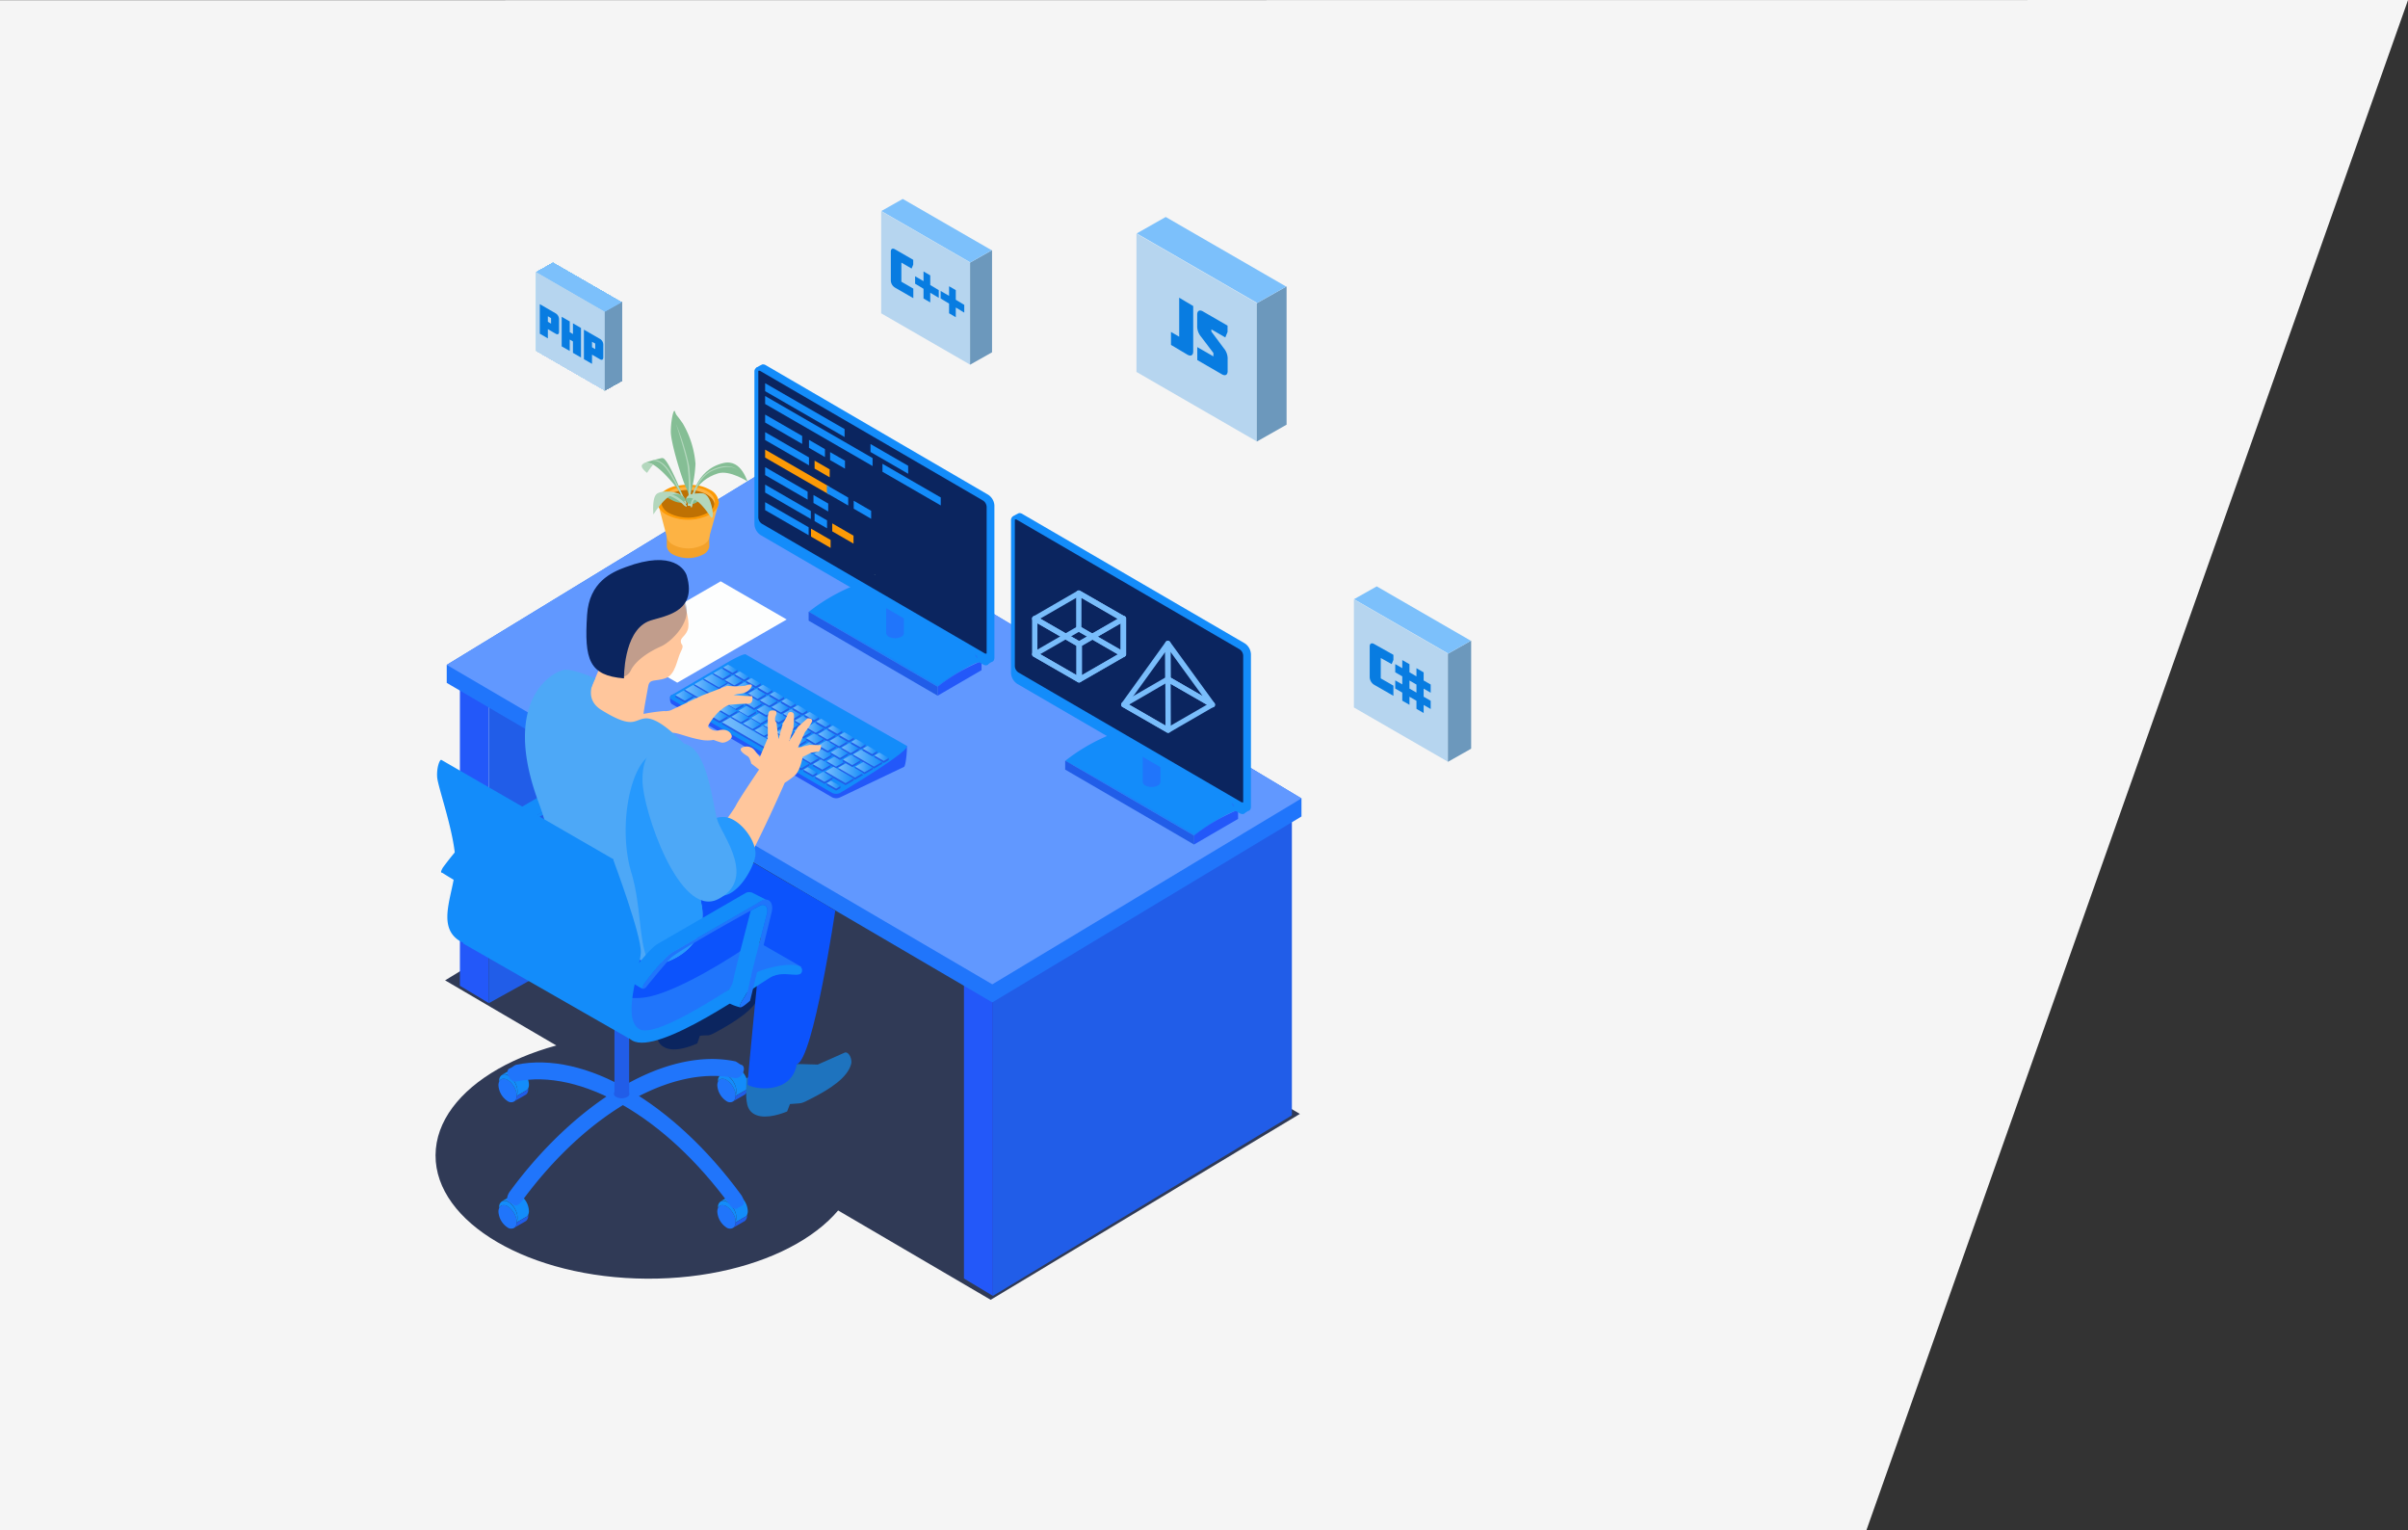 <svg id="Layer_1" data-name="Layer 1" xmlns="http://www.w3.org/2000/svg" xmlns:xlink="http://www.w3.org/1999/xlink" viewBox="0 0 472.23 300"><rect x="0" y="0" width="472.23" height="300" fill="#333333" stroke="none"/><defs><style>.cls-1{fill:none;}.cls-2{fill:#f5f5f5;}.cls-3{fill:#303a56;}.cls-4{fill:#2358f9;}.cls-5{fill:#215de8;}.cls-6{fill:#2075fb;}.cls-7{fill:#6198ff;}.cls-8{fill:#138cfa;}.cls-9{fill:url(#linear-gradient);}.cls-10{fill:url(#linear-gradient-2);}.cls-11{fill:url(#linear-gradient-3);}.cls-12{fill:url(#linear-gradient-4);}.cls-13{fill:url(#linear-gradient-5);}.cls-14{fill:url(#linear-gradient-6);}.cls-15{fill:url(#linear-gradient-7);}.cls-16{fill:url(#linear-gradient-8);}.cls-17{fill:url(#linear-gradient-9);}.cls-18{fill:url(#linear-gradient-10);}.cls-19{fill:url(#linear-gradient-11);}.cls-20{fill:url(#linear-gradient-12);}.cls-21{fill:url(#linear-gradient-13);}.cls-22{fill:url(#linear-gradient-14);}.cls-23{fill:url(#linear-gradient-15);}.cls-24{fill:url(#linear-gradient-16);}.cls-25{fill:url(#linear-gradient-17);}.cls-26{fill:url(#linear-gradient-18);}.cls-27{fill:url(#linear-gradient-19);}.cls-28{fill:url(#linear-gradient-20);}.cls-29{fill:url(#linear-gradient-21);}.cls-30{fill:url(#linear-gradient-22);}.cls-31{fill:url(#linear-gradient-23);}.cls-32{fill:url(#linear-gradient-24);}.cls-33{fill:url(#linear-gradient-25);}.cls-34{fill:url(#linear-gradient-26);}.cls-35{fill:url(#linear-gradient-27);}.cls-36{fill:url(#linear-gradient-28);}.cls-37{fill:url(#linear-gradient-29);}.cls-38{fill:url(#linear-gradient-30);}.cls-39{fill:url(#linear-gradient-31);}.cls-40{fill:url(#linear-gradient-32);}.cls-41{fill:url(#linear-gradient-33);}.cls-42{fill:url(#linear-gradient-34);}.cls-43{fill:url(#linear-gradient-35);}.cls-44{fill:url(#linear-gradient-36);}.cls-45{fill:url(#linear-gradient-37);}.cls-46{fill:url(#linear-gradient-38);}.cls-47{fill:url(#linear-gradient-39);}.cls-48{fill:url(#linear-gradient-40);}.cls-49{fill:url(#linear-gradient-41);}.cls-50{fill:url(#linear-gradient-42);}.cls-51{fill:url(#linear-gradient-43);}.cls-52{fill:url(#linear-gradient-44);}.cls-53{fill:url(#linear-gradient-45);}.cls-54{fill:url(#linear-gradient-46);}.cls-55{fill:url(#linear-gradient-47);}.cls-56{fill:url(#linear-gradient-48);}.cls-57{fill:url(#linear-gradient-49);}.cls-58{fill:url(#linear-gradient-50);}.cls-59{fill:url(#linear-gradient-51);}.cls-60{fill:url(#linear-gradient-52);}.cls-61{fill:url(#linear-gradient-53);}.cls-62{fill:url(#linear-gradient-54);}.cls-63{fill:url(#linear-gradient-55);}.cls-64{fill:url(#linear-gradient-56);}.cls-65{fill:url(#linear-gradient-57);}.cls-66{fill:url(#linear-gradient-58);}.cls-67{fill:url(#linear-gradient-59);}.cls-68{fill:url(#linear-gradient-60);}.cls-69{fill:url(#linear-gradient-61);}.cls-70{fill:url(#linear-gradient-62);}.cls-71{fill:url(#linear-gradient-63);}.cls-72{fill:url(#linear-gradient-64);}.cls-73{fill:url(#linear-gradient-65);}.cls-74{fill:url(#linear-gradient-66);}.cls-75{fill:url(#linear-gradient-67);}.cls-76{fill:url(#linear-gradient-68);}.cls-77{fill:url(#linear-gradient-69);}.cls-78{fill:url(#linear-gradient-70);}.cls-79{fill:url(#linear-gradient-71);}.cls-80{fill:url(#linear-gradient-72);}.cls-81{fill:#fdfefe;}.cls-82{opacity:0.31;}.cls-83,.cls-90,.cls-94{fill:#0b255f;}.cls-84{fill:#fc9a06;}.cls-85{fill:#79bdfb;}.cls-86{clip-path:url(#clip-path);}.cls-87,.cls-91{fill:#1e73be;}.cls-88{fill:#ffc69c;}.cls-89{fill:#0c53fc;}.cls-89,.cls-90,.cls-91{fill-rule:evenodd;}.cls-92{fill:#4da8f7;}.cls-93{fill:#2699fd;}.cls-94{opacity:0.25;}.cls-95{fill:#b6d5ef;}.cls-96{fill:#6c98bc;}.cls-97{fill:#7cc0fb;}.cls-98{fill:#087ce1;}.cls-99{fill:#a4d6b7;}.cls-100{fill:#b3d7bd;}.cls-101{fill:#f3a22b;}.cls-102{fill:#fdb344;}.cls-103{fill:#be7103;}.cls-104{fill:#85be95;}</style><linearGradient id="linear-gradient" x1="84.83" y1="131.11" x2="87.64" y2="131.11" gradientTransform="translate(56.98)" gradientUnits="userSpaceOnUse"><stop offset="0" stop-color="#79bdfb"/><stop offset="1" stop-color="#138cfa"/></linearGradient><linearGradient id="linear-gradient-2" x1="87.12" y1="132.44" x2="89.92" y2="132.44" xlink:href="#linear-gradient"/><linearGradient id="linear-gradient-3" x1="114.5" y1="148.37" x2="117.3" y2="148.37" xlink:href="#linear-gradient"/><linearGradient id="linear-gradient-4" x1="82.91" y1="132.05" x2="86.33" y2="132.05" xlink:href="#linear-gradient"/><linearGradient id="linear-gradient-5" x1="85.19" y1="133.38" x2="88.62" y2="133.38" xlink:href="#linear-gradient"/><linearGradient id="linear-gradient-6" x1="108.01" y1="146.65" x2="111.43" y2="146.65" xlink:href="#linear-gradient"/><linearGradient id="linear-gradient-7" x1="105.72" y1="145.32" x2="109.15" y2="145.32" xlink:href="#linear-gradient"/><linearGradient id="linear-gradient-8" x1="103.44" y1="144" x2="106.87" y2="144" xlink:href="#linear-gradient"/><linearGradient id="linear-gradient-9" x1="101.16" y1="142.67" x2="104.59" y2="142.67" xlink:href="#linear-gradient"/><linearGradient id="linear-gradient-10" x1="98.88" y1="141.34" x2="102.31" y2="141.34" xlink:href="#linear-gradient"/><linearGradient id="linear-gradient-11" x1="96.6" y1="140.02" x2="100.02" y2="140.02" xlink:href="#linear-gradient"/><linearGradient id="linear-gradient-12" x1="94.32" y1="138.69" x2="97.74" y2="138.69" xlink:href="#linear-gradient"/><linearGradient id="linear-gradient-13" x1="92.03" y1="137.36" x2="95.46" y2="137.36" xlink:href="#linear-gradient"/><linearGradient id="linear-gradient-14" x1="89.75" y1="136.03" x2="93.18" y2="136.03" xlink:href="#linear-gradient"/><linearGradient id="linear-gradient-15" x1="87.47" y1="134.71" x2="90.9" y2="134.71" xlink:href="#linear-gradient"/><linearGradient id="linear-gradient-16" x1="110.29" y1="148.64" x2="116" y2="148.64" xlink:href="#linear-gradient"/><linearGradient id="linear-gradient-17" x1="81.05" y1="133.46" x2="85.59" y2="133.46" xlink:href="#linear-gradient"/><linearGradient id="linear-gradient-18" x1="110.73" y1="150.38" x2="114.14" y2="150.38" xlink:href="#linear-gradient"/><linearGradient id="linear-gradient-19" x1="79.2" y1="134.68" x2="84.24" y2="134.68" xlink:href="#linear-gradient"/><linearGradient id="linear-gradient-20" x1="102.68" y1="147.87" x2="106.11" y2="147.87" xlink:href="#linear-gradient"/><linearGradient id="linear-gradient-21" x1="100.21" y1="146.46" x2="103.64" y2="146.46" xlink:href="#linear-gradient"/><linearGradient id="linear-gradient-22" x1="97.74" y1="145.04" x2="101.17" y2="145.04" xlink:href="#linear-gradient"/><linearGradient id="linear-gradient-23" x1="95.27" y1="143.63" x2="98.7" y2="143.63" xlink:href="#linear-gradient"/><linearGradient id="linear-gradient-24" x1="92.8" y1="142.22" x2="96.23" y2="142.22" xlink:href="#linear-gradient"/><linearGradient id="linear-gradient-25" x1="90.33" y1="140.8" x2="93.75" y2="140.8" xlink:href="#linear-gradient"/><linearGradient id="linear-gradient-26" x1="87.86" y1="139.39" x2="91.28" y2="139.39" xlink:href="#linear-gradient"/><linearGradient id="linear-gradient-27" x1="85.39" y1="137.98" x2="88.81" y2="137.98" xlink:href="#linear-gradient"/><linearGradient id="linear-gradient-28" x1="82.92" y1="136.56" x2="86.34" y2="136.56" xlink:href="#linear-gradient"/><linearGradient id="linear-gradient-29" x1="105.13" y1="149.29" x2="108.56" y2="149.29" xlink:href="#linear-gradient"/><linearGradient id="linear-gradient-30" x1="107.37" y1="151.03" x2="112.29" y2="151.03" xlink:href="#linear-gradient"/><linearGradient id="linear-gradient-31" x1="77.34" y1="135.95" x2="83.05" y2="135.95" xlink:href="#linear-gradient"/><linearGradient id="linear-gradient-32" x1="81.9" y1="137.95" x2="85.33" y2="137.95" xlink:href="#linear-gradient"/><linearGradient id="linear-gradient-33" x1="102.44" y1="149.89" x2="105.87" y2="149.89" xlink:href="#linear-gradient"/><linearGradient id="linear-gradient-34" x1="100.16" y1="148.56" x2="103.58" y2="148.56" xlink:href="#linear-gradient"/><linearGradient id="linear-gradient-35" x1="97.88" y1="147.23" x2="101.3" y2="147.23" xlink:href="#linear-gradient"/><linearGradient id="linear-gradient-36" x1="95.59" y1="145.9" x2="99.02" y2="145.9" xlink:href="#linear-gradient"/><linearGradient id="linear-gradient-37" x1="93.31" y1="144.57" x2="96.74" y2="144.57" xlink:href="#linear-gradient"/><linearGradient id="linear-gradient-38" x1="91.03" y1="143.24" x2="94.46" y2="143.24" xlink:href="#linear-gradient"/><linearGradient id="linear-gradient-39" x1="88.75" y1="141.92" x2="92.18" y2="141.92" xlink:href="#linear-gradient"/><linearGradient id="linear-gradient-40" x1="86.47" y1="140.59" x2="89.89" y2="140.59" xlink:href="#linear-gradient"/><linearGradient id="linear-gradient-41" x1="84.19" y1="139.26" x2="87.61" y2="139.26" xlink:href="#linear-gradient"/><linearGradient id="linear-gradient-42" x1="104.89" y1="151.93" x2="110.43" y2="151.93" xlink:href="#linear-gradient"/><linearGradient id="linear-gradient-43" x1="75.48" y1="136.37" x2="78.91" y2="136.37" xlink:href="#linear-gradient"/><linearGradient id="linear-gradient-44" x1="77.77" y1="137.7" x2="81.19" y2="137.7" xlink:href="#linear-gradient"/><linearGradient id="linear-gradient-45" x1="80.05" y1="139.02" x2="83.47" y2="139.02" xlink:href="#linear-gradient"/><linearGradient id="linear-gradient-46" x1="82.29" y1="140.35" x2="85.71" y2="140.35" xlink:href="#linear-gradient"/><linearGradient id="linear-gradient-47" x1="84.61" y1="145.66" x2="101.73" y2="145.66" xlink:href="#linear-gradient"/><linearGradient id="linear-gradient-48" x1="100.58" y1="151.19" x2="103.26" y2="151.19" xlink:href="#linear-gradient"/><linearGradient id="linear-gradient-49" x1="102.87" y1="152.29" x2="106.29" y2="152.29" xlink:href="#linear-gradient"/><linearGradient id="linear-gradient-50" x1="105.15" y1="153.84" x2="107.83" y2="153.84" xlink:href="#linear-gradient"/><linearGradient id="linear-gradient-51" x1="108.33" y1="148.99" x2="111.74" y2="148.99" xlink:href="#linear-gradient"/><linearGradient id="linear-gradient-52" x1="105.92" y1="147.59" x2="109.33" y2="147.59" xlink:href="#linear-gradient"/><linearGradient id="linear-gradient-53" x1="103.51" y1="146.19" x2="106.92" y2="146.19" xlink:href="#linear-gradient"/><linearGradient id="linear-gradient-54" x1="101.11" y1="144.79" x2="104.52" y2="144.79" xlink:href="#linear-gradient"/><linearGradient id="linear-gradient-55" x1="98.7" y1="143.4" x2="102.11" y2="143.4" xlink:href="#linear-gradient"/><linearGradient id="linear-gradient-56" x1="96.3" y1="142" x2="99.71" y2="142" xlink:href="#linear-gradient"/><linearGradient id="linear-gradient-57" x1="93.89" y1="140.6" x2="97.3" y2="140.6" xlink:href="#linear-gradient"/><linearGradient id="linear-gradient-58" x1="91.49" y1="139.2" x2="94.9" y2="139.2" xlink:href="#linear-gradient"/><linearGradient id="linear-gradient-59" x1="89.08" y1="137.81" x2="92.49" y2="137.81" xlink:href="#linear-gradient"/><linearGradient id="linear-gradient-60" x1="86.67" y1="136.41" x2="90.08" y2="136.41" xlink:href="#linear-gradient"/><linearGradient id="linear-gradient-61" x1="84.27" y1="135.01" x2="87.68" y2="135.01" xlink:href="#linear-gradient"/><linearGradient id="linear-gradient-62" x1="112.22" y1="147.04" x2="115.02" y2="147.04" xlink:href="#linear-gradient"/><linearGradient id="linear-gradient-63" x1="109.93" y1="145.71" x2="112.73" y2="145.71" xlink:href="#linear-gradient"/><linearGradient id="linear-gradient-64" x1="107.65" y1="144.38" x2="110.45" y2="144.38" xlink:href="#linear-gradient"/><linearGradient id="linear-gradient-65" x1="105.37" y1="143.05" x2="108.17" y2="143.05" xlink:href="#linear-gradient"/><linearGradient id="linear-gradient-66" x1="103.09" y1="141.72" x2="105.89" y2="141.72" xlink:href="#linear-gradient"/><linearGradient id="linear-gradient-67" x1="100.81" y1="140.39" x2="103.61" y2="140.39" xlink:href="#linear-gradient"/><linearGradient id="linear-gradient-68" x1="98.53" y1="139.07" x2="101.33" y2="139.07" xlink:href="#linear-gradient"/><linearGradient id="linear-gradient-69" x1="96.24" y1="137.74" x2="99.04" y2="137.74" xlink:href="#linear-gradient"/><linearGradient id="linear-gradient-70" x1="93.96" y1="136.41" x2="96.76" y2="136.41" xlink:href="#linear-gradient"/><linearGradient id="linear-gradient-71" x1="91.68" y1="135.08" x2="94.48" y2="135.08" xlink:href="#linear-gradient"/><linearGradient id="linear-gradient-72" x1="89.4" y1="133.75" x2="92.2" y2="133.75" xlink:href="#linear-gradient"/><clipPath id="clip-path"><polygon class="cls-1" points="191.56 194.74 147.76 169.15 172.88 137.56 118.26 94.77 98.58 92.88 63.7 224.22 137.33 261 191.56 194.74"/></clipPath></defs><polygon class="cls-2" points="472.24 0 366.02 300 0 300 0 0.04 472.24 0"/><ellipse class="cls-3" cx="126.97" cy="226.71" rx="23.99" ry="41.56" transform="translate(-100.42 352.44) rotate(-89.69)"/><polygon class="cls-3" points="194.28 254.83 87.29 192.2 148.72 154.73 254.91 218.39 194.28 254.83"/><polygon class="cls-4" points="194.72 254.06 189.04 250.66 189.04 192.84 194.72 196.24 194.72 254.06"/><polygon class="cls-4" points="95.87 196.67 90.19 193.26 90.19 133.38 95.87 136.79 95.87 196.67"/><polygon class="cls-5" points="95.87 196.67 159.82 161.22 129.52 118.16 95.87 136.79 95.87 196.67"/><polygon class="cls-5" points="253.35 218.67 194.72 254.06 194.72 196.24 253.35 160.85 253.35 218.67"/><polygon class="cls-6" points="194.6 196.52 87.61 133.88 87.61 130.35 255.23 156.53 255.23 160.07 194.6 196.52"/><polygon class="cls-6" points="194.6 192.98 87.61 130.35 149.04 92.88 255.23 156.53 194.6 192.98"/><polygon class="cls-7" points="194.6 192.98 87.61 130.35 149.04 92.88 255.23 156.53 194.6 192.98"/><path class="cls-4" d="M131.78,138.05l31.33,18.22a1.77,1.77,0,0,0,1.61.07l12.58-6c.42-.24.84-5.5.29-3.8l-34.05-14.2a1.8,1.8,0,0,0-1.61-.06l-10.26,4C131.25,136.49,131.31,137.77,131.78,138.05Z"/><path class="cls-8" d="M131.78,137.18l31.33,18.23a1.8,1.8,0,0,0,1.61.06S179,147,177.78,146.19L146.25,128.3c-.47-.28-3.91,1.74-4.32,2l-10.26,6C131.25,136.49,131.31,136.91,131.78,137.18Z"/><polygon class="cls-5" points="143.66 132.32 141.82 131.25 142.78 130.69 144.62 131.76 143.66 132.32"/><polygon class="cls-5" points="145.94 133.64 144.1 132.57 145.06 132.01 146.9 133.08 145.94 133.64"/><polygon class="cls-5" points="141.73 133.44 139.89 132.37 141.48 131.44 143.32 132.51 141.73 133.44"/><polygon class="cls-5" points="144.01 134.76 142.17 133.7 143.76 132.77 145.6 133.84 144.01 134.76"/><polygon class="cls-5" points="172.98 149.76 171.39 150.69 167.27 148.29 167.27 147.91 172.98 149.38 172.98 149.76"/><polygon class="cls-5" points="142.58 134.24 140.99 135.16 138.04 133.45 139.63 132.52 142.58 134.24"/><polygon class="cls-5" points="139.63 136.53 136.18 134.53 137.77 133.6 141.22 135.61 139.63 136.53"/><polygon class="cls-5" points="159.05 147.83 157.22 146.76 158.81 145.84 160.64 146.91 159.05 147.83"/><polygon class="cls-5" points="169.27 151.92 167.68 152.85 164.36 150.91 165.95 149.99 169.27 151.92"/><polygon class="cls-5" points="138.44 138 134.32 135.61 135.91 134.68 140.03 137.08 138.44 138"/><polygon class="cls-5" points="140.72 139.33 138.89 138.26 140.48 137.34 142.32 138.4 140.72 139.33"/><polygon class="cls-5" points="158.98 149.94 157.14 148.88 158.73 147.95 160.57 149.02 158.98 149.94"/><polygon class="cls-5" points="165.82 153.93 161.87 151.63 161.87 151.24 167.41 152.61 167.41 153 165.82 153.93"/><polygon class="cls-5" points="141.15 141.74 139.31 140.67 140.91 139.74 142.74 140.81 141.15 141.74"/><polygon class="cls-5" points="158.72 150.1 157.12 151.02 141.6 141.99 141.6 141.61 158.72 149.71 158.72 150.1"/><polygon class="cls-5" points="159.41 152.35 157.57 151.28 157.57 150.9 160.25 151.47 160.25 151.86 159.41 152.35"/><polygon class="cls-5" points="161.69 153.68 159.85 152.61 159.85 152.22 163.28 152.37 163.28 152.75 161.69 153.68"/><polygon class="cls-5" points="163.97 155 162.13 153.94 162.13 153.55 164.81 154.13 164.81 154.51 163.97 155"/><rect class="cls-5" x="141.82" y="130.82" width="1.13" height="0.42"/><rect class="cls-5" x="143.89" y="131.37" width="0.73" height="0.32"/><rect class="cls-5" x="145.68" y="132.7" width="1.23" height="0.35"/><rect class="cls-5" x="144.1" y="132.19" width="1.25" height="0.39"/><rect class="cls-5" x="142.17" y="133.31" width="1.6" height="0.4"/><rect class="cls-5" x="144.46" y="133.44" width="1.14" height="0.4"/><rect class="cls-5" x="139.93" y="131.93" width="1.31" height="0.39"/><rect class="cls-5" x="141.6" y="132.11" width="1.72" height="0.41"/><rect class="cls-5" x="138.04" y="133.05" width="1.44" height="0.39"/><rect class="cls-5" x="139.51" y="133.84" width="3.07" height="0.39"/><rect class="cls-5" x="136.18" y="134.14" width="1.15" height="0.37"/><rect class="cls-5" x="138.7" y="135.21" width="2.52" height="0.4"/><rect class="cls-5" x="136.62" y="136.7" width="3.42" height="0.38"/><rect class="cls-5" x="134.32" y="135.21" width="0.98" height="0.4"/><rect class="cls-5" x="140.31" y="138.03" width="2.01" height="0.38"/><rect class="cls-5" x="138.89" y="137.86" width="1.24" height="0.4"/><polygon class="cls-9" points="143.66 131.93 141.82 130.86 142.78 130.3 144.62 131.37 143.66 131.93"/><polygon class="cls-10" points="145.94 133.26 144.1 132.19 145.06 131.63 146.9 132.7 145.94 133.26"/><polygon class="cls-5" points="173.32 149.57 171.48 148.5 171.48 148.11 174.28 148.62 174.28 149.01 173.32 149.57"/><polygon class="cls-11" points="173.32 149.18 171.48 148.11 172.45 147.55 174.28 148.62 173.32 149.18"/><polygon class="cls-12" points="141.73 133.05 139.89 131.98 141.48 131.06 143.32 132.13 141.73 133.05"/><polygon class="cls-13" points="144.01 134.38 142.17 133.31 143.76 132.38 145.6 133.45 144.01 134.38"/><polygon class="cls-5" points="166.83 148.03 164.99 146.97 164.99 146.58 168.42 146.72 168.42 147.11 166.83 148.03"/><polygon class="cls-14" points="166.83 147.65 164.99 146.58 166.58 145.65 168.42 146.72 166.83 147.65"/><polygon class="cls-5" points="164.55 146.71 162.71 145.64 162.71 145.25 166.14 145.4 166.14 145.78 164.55 146.71"/><polygon class="cls-15" points="164.55 146.32 162.71 145.25 164.3 144.33 166.14 145.4 164.55 146.32"/><polygon class="cls-5" points="162.26 145.38 160.43 144.31 160.43 143.93 163.85 144.07 163.85 144.46 162.26 145.38"/><polygon class="cls-16" points="162.26 144.99 160.43 143.93 162.02 143 163.85 144.07 162.26 144.99"/><polygon class="cls-5" points="159.98 144.05 158.15 142.99 158.15 142.6 161.57 142.74 161.57 143.13 159.98 144.05"/><polygon class="cls-17" points="159.98 143.67 158.15 142.6 159.74 141.67 161.57 142.74 159.98 143.67"/><polygon class="cls-5" points="157.7 142.73 155.86 141.66 155.86 141.27 159.29 141.41 159.29 141.8 157.7 142.73"/><polygon class="cls-18" points="157.7 142.34 155.86 141.27 157.45 140.35 159.29 141.41 157.7 142.34"/><polygon class="cls-5" points="155.42 141.4 153.58 140.33 153.58 139.94 157.01 140.09 157.01 140.47 155.42 141.4"/><polygon class="cls-19" points="155.42 141.01 153.58 139.94 155.17 139.02 157.01 140.09 155.42 141.01"/><polygon class="cls-5" points="153.14 140.07 151.3 139 151.3 138.62 154.73 138.76 154.73 139.15 153.14 140.07"/><polygon class="cls-20" points="153.14 139.69 151.3 138.62 152.89 137.69 154.73 138.76 153.14 139.69"/><polygon class="cls-5" points="150.85 138.75 149.02 137.68 149.02 137.29 152.45 137.43 152.45 137.82 150.85 138.75"/><polygon class="cls-21" points="150.85 138.36 149.02 137.29 150.61 136.37 152.45 137.43 150.85 138.36"/><polygon class="cls-5" points="148.57 137.42 146.74 136.35 146.74 135.96 150.16 136.11 150.16 136.49 148.57 137.42"/><polygon class="cls-22" points="148.57 137.03 146.74 135.96 148.33 135.04 150.16 136.11 148.57 137.03"/><polygon class="cls-5" points="146.29 136.09 144.46 135.02 144.46 134.64 147.88 134.78 147.88 135.17 146.29 136.09"/><polygon class="cls-23" points="146.29 135.7 144.46 134.64 146.04 133.71 147.88 134.78 146.29 135.7"/><polygon class="cls-24" points="172.98 149.38 171.39 150.3 167.27 147.91 168.86 146.98 172.98 149.38"/><polygon class="cls-25" points="142.58 133.85 140.99 134.78 138.04 133.06 139.63 132.14 142.58 133.85"/><polygon class="cls-5" points="169.54 151.38 167.7 150.31 167.7 150.7 169.54 151.77 171.13 150.84 171.13 150.46 169.54 151.38"/><path class="cls-26" d="M171.13,150.46l-1.84-1.07-1.57.91s1.82,1.08,1.82,1.08Z"/><polygon class="cls-27" points="139.63 136.15 136.18 134.14 137.77 133.22 141.22 135.22 139.63 136.15"/><polygon class="cls-5" points="161.5 148.87 159.67 147.8 159.67 148.19 161.5 149.25 163.09 148.33 163.09 147.94 161.5 148.87"/><polygon class="cls-28" points="163.09 147.94 161.26 146.87 159.67 147.8 161.5 148.87 163.09 147.94"/><polygon class="cls-5" points="159.03 147.45 157.19 146.39 157.19 146.77 159.03 147.84 160.62 146.92 160.62 146.53 159.03 147.45"/><polygon class="cls-29" points="160.62 146.53 158.79 145.46 157.19 146.39 159.03 147.45 160.62 146.53"/><polygon class="cls-5" points="156.56 146.04 154.72 144.97 154.72 145.36 156.56 146.43 158.15 145.5 158.15 145.12 156.56 146.04"/><polygon class="cls-30" points="158.15 145.12 156.31 144.05 154.72 144.97 156.56 146.04 158.15 145.12"/><polygon class="cls-5" points="154.09 144.63 152.25 143.56 152.25 143.95 154.09 145.01 155.68 144.09 155.68 143.7 154.09 144.63"/><polygon class="cls-31" points="155.68 143.7 153.84 142.63 152.25 143.56 154.09 144.63 155.68 143.7"/><polygon class="cls-5" points="151.62 143.21 149.78 142.15 149.78 142.53 151.62 143.6 153.21 142.68 153.21 142.29 151.62 143.21"/><polygon class="cls-32" points="153.21 142.29 151.37 141.22 149.78 142.15 151.62 143.21 153.21 142.29"/><polygon class="cls-5" points="149.15 141.8 147.31 140.73 147.31 141.12 149.15 142.19 150.74 141.26 150.74 140.88 149.15 141.8"/><polygon class="cls-33" points="150.74 140.88 148.9 139.81 147.31 140.73 149.15 141.8 150.74 140.88"/><polygon class="cls-5" points="146.68 140.39 144.84 139.32 144.84 139.71 146.68 140.77 148.27 139.85 148.27 139.46 146.68 140.39"/><polygon class="cls-34" points="148.27 139.46 146.43 138.39 144.84 139.32 146.68 140.39 148.27 139.46"/><polygon class="cls-5" points="144.21 138.97 142.37 137.91 142.37 138.29 144.21 139.36 145.8 138.44 145.8 138.05 144.21 138.97"/><polygon class="cls-35" points="145.8 138.05 143.96 136.98 142.37 137.91 144.21 138.97 145.8 138.05"/><polygon class="cls-5" points="141.74 137.56 139.9 136.49 139.9 136.88 141.74 137.95 143.33 137.02 143.33 136.64 141.74 137.56"/><polygon class="cls-36" points="143.33 136.64 141.49 135.57 139.9 136.49 141.74 137.56 143.33 136.64"/><polygon class="cls-5" points="163.95 150.29 162.12 149.22 162.12 149.61 163.95 150.68 165.54 149.75 165.54 149.37 163.95 150.29"/><polygon class="cls-37" points="165.54 149.37 163.71 148.3 162.12 149.22 163.95 150.29 165.54 149.37"/><polygon class="cls-38" points="169.27 151.53 167.68 152.46 164.36 150.53 165.95 149.6 169.27 151.53"/><polygon class="cls-39" points="138.44 137.62 134.32 135.22 135.91 134.29 140.03 136.69 138.44 137.62"/><polygon class="cls-40" points="140.72 138.94 138.89 137.87 140.48 136.95 142.32 138.02 140.72 138.94"/><polygon class="cls-5" points="161.26 150.88 159.42 149.82 159.42 150.2 161.26 151.27 162.85 150.35 162.85 149.96 161.26 150.88"/><polygon class="cls-41" points="162.85 149.96 161.01 148.89 159.42 149.82 161.26 150.88 162.85 149.96"/><polygon class="cls-5" points="158.98 149.56 157.14 148.49 157.14 148.88 158.98 149.94 160.57 149.02 160.57 148.63 158.98 149.56"/><polygon class="cls-42" points="160.57 148.63 158.73 147.56 157.14 148.49 158.98 149.56 160.57 148.63"/><polygon class="cls-5" points="156.7 148.23 154.86 147.16 154.86 147.55 156.7 148.62 158.29 147.69 158.29 147.3 156.7 148.23"/><polygon class="cls-43" points="158.29 147.3 156.45 146.23 154.86 147.16 156.7 148.23 158.29 147.3"/><polygon class="cls-5" points="154.42 146.9 152.58 145.83 152.58 146.22 154.42 147.29 156.01 146.36 156.01 145.97 154.42 146.9"/><polygon class="cls-44" points="156.01 145.97 154.17 144.91 152.58 145.83 154.42 146.9 156.01 145.97"/><polygon class="cls-5" points="152.13 145.57 150.3 144.5 150.3 144.89 152.13 145.96 153.72 145.03 153.72 144.65 152.13 145.57"/><polygon class="cls-45" points="153.72 144.65 151.89 143.58 150.3 144.5 152.13 145.57 153.72 144.65"/><polygon class="cls-5" points="149.85 144.24 148.01 143.17 148.01 143.56 149.85 144.63 151.44 143.7 151.44 143.32 149.85 144.24"/><polygon class="cls-46" points="151.44 143.32 149.61 142.25 148.01 143.17 149.85 144.24 151.44 143.32"/><polygon class="cls-5" points="147.57 142.91 145.73 141.84 145.73 142.23 147.57 143.3 149.16 142.38 149.16 141.99 147.57 142.91"/><polygon class="cls-47" points="149.16 141.99 147.32 140.92 145.73 141.84 147.57 142.91 149.16 141.99"/><polygon class="cls-5" points="145.29 141.58 143.45 140.52 143.45 140.9 145.29 141.97 146.88 141.05 146.88 140.66 145.29 141.58"/><polygon class="cls-48" points="146.88 140.66 145.04 139.59 143.45 140.52 145.29 141.58 146.88 140.66"/><polygon class="cls-5" points="143.01 140.25 141.17 139.19 141.17 139.57 143.01 140.64 144.6 139.72 144.6 139.33 143.01 140.25"/><polygon class="cls-49" points="144.6 139.33 142.76 138.26 141.17 139.19 143.01 140.25 144.6 139.33"/><polygon class="cls-50" points="165.82 153.54 161.87 151.24 163.46 150.32 167.41 152.61 165.82 153.54"/><path class="cls-5" d="M134.31,137.37l-1.84-1.07v.4s1.84,1.05,1.84,1.05l1.59-.92v-.39Z"/><path class="cls-51" d="M134.06,135.37l-1.59.93,1.84,1.07,1.59-.93Z"/><path class="cls-5" d="M136.59,138.69l-1.84-1.06V138l1.84,1.08,1.59-.92v-.39Z"/><path class="cls-52" d="M136.34,136.7l-1.59.93,1.84,1.06,1.59-.92Z"/><path class="cls-5" d="M138.87,140,137,139v.38l1.84,1.08,1.59-.93v-.38Z"/><path class="cls-53" d="M138.62,138,137,139l1.84,1.07,1.59-.92Z"/><path class="cls-5" d="M141.11,141.34l-1.84-1.07v.38l1.84,1.08,1.59-.92v-.39Z"/><path class="cls-54" d="M140.86,139.35l-1.59.92,1.84,1.07,1.59-.92Z"/><polygon class="cls-55" points="158.72 149.71 157.12 150.64 141.6 141.61 143.19 140.68 158.72 149.71"/><polygon class="cls-56" points="159.41 151.97 157.57 150.9 158.41 150.41 160.25 151.47 159.41 151.97"/><polygon class="cls-57" points="161.69 153.29 159.85 152.22 161.44 151.3 163.28 152.37 161.69 153.29"/><polygon class="cls-58" points="163.97 154.62 162.13 153.55 162.98 153.06 164.81 154.13 163.97 154.62"/><polygon class="cls-5" points="167.13 149.98 165.29 148.91 165.29 149.3 167.13 150.37 168.72 149.45 168.72 149.06 167.13 149.98"/><path class="cls-59" d="M168.72,149.06,166.88,148l-1.57.91s1.82,1.08,1.82,1.08Z"/><polygon class="cls-5" points="164.72 148.59 162.89 147.52 162.89 147.91 164.72 148.97 166.31 148.05 166.31 147.66 164.72 148.59"/><path class="cls-60" d="M166.31,147.66l-1.83-1.07-1.57.92s1.81,1.08,1.81,1.08Z"/><polygon class="cls-5" points="162.32 147.19 160.48 146.12 160.48 146.51 162.32 147.57 163.91 146.65 163.91 146.26 162.32 147.19"/><path class="cls-61" d="M163.91,146.26l-1.84-1.07-1.57.92s1.82,1.08,1.82,1.08Z"/><polygon class="cls-5" points="159.91 145.79 158.08 144.72 158.08 145.11 159.91 146.18 161.5 145.25 161.5 144.87 159.91 145.79"/><path class="cls-62" d="M161.5,144.87l-1.83-1.07-1.58.91s1.82,1.08,1.82,1.08Z"/><polygon class="cls-5" points="157.51 144.39 155.67 143.32 155.67 143.71 157.51 144.78 159.1 143.86 159.1 143.47 157.51 144.39"/><path class="cls-63" d="M159.1,143.47l-1.84-1.07-1.57.91s1.82,1.08,1.82,1.08Z"/><polygon class="cls-5" points="155.1 143 153.26 141.93 153.26 142.31 155.1 143.38 156.69 142.46 156.69 142.07 155.1 143"/><path class="cls-64" d="M156.69,142.07,154.85,141l-1.57.92S155.1,143,155.1,143Z"/><polygon class="cls-5" points="152.69 141.6 150.86 140.53 150.86 140.92 152.69 141.99 154.29 141.06 154.29 140.67 152.69 141.6"/><path class="cls-65" d="M154.29,140.67l-1.84-1.06-1.57.91s1.82,1.08,1.82,1.08Z"/><polygon class="cls-5" points="150.29 140.2 148.45 139.13 148.45 139.52 150.29 140.59 151.88 139.66 151.88 139.28 150.29 140.2"/><path class="cls-66" d="M151.88,139.28,150,138.21l-1.57.91s1.82,1.08,1.82,1.08Z"/><polygon class="cls-5" points="147.88 138.8 146.05 137.74 146.05 138.12 147.88 139.19 149.47 138.27 149.47 137.88 147.88 138.8"/><path class="cls-67" d="M149.47,137.88l-1.83-1.07-1.58.92s1.82,1.07,1.82,1.07Z"/><polygon class="cls-5" points="145.48 137.41 143.64 136.34 143.64 136.72 145.48 137.79 147.07 136.87 147.07 136.48 145.48 137.41"/><path class="cls-68" d="M147.07,136.48l-1.84-1.07-1.57.92s1.82,1.08,1.82,1.08Z"/><polygon class="cls-5" points="143.07 136.01 141.24 134.94 141.24 135.33 143.07 136.4 144.66 135.47 144.66 135.08 143.07 136.01"/><path class="cls-69" d="M144.66,135.08,142.83,134l-1.58.91s1.82,1.08,1.82,1.08Z"/><polygon class="cls-5" points="171.04 148.24 169.2 147.17 169.2 146.78 172 147.29 172 147.68 171.04 148.24"/><polygon class="cls-70" points="171.04 147.85 169.2 146.78 170.16 146.22 172 147.29 171.04 147.85"/><polygon class="cls-5" points="168.76 146.91 166.92 145.84 166.92 145.46 169.72 145.96 169.72 146.35 168.76 146.91"/><polygon class="cls-71" points="168.76 146.52 166.92 145.46 167.88 144.89 169.72 145.96 168.76 146.52"/><polygon class="cls-5" points="166.47 145.58 164.64 144.51 164.64 144.13 167.44 144.63 167.44 145.02 166.47 145.58"/><polygon class="cls-72" points="166.47 145.19 164.64 144.13 165.6 143.57 167.44 144.63 166.47 145.19"/><polygon class="cls-5" points="164.19 144.25 162.35 143.18 162.35 142.8 165.16 143.31 165.16 143.69 164.19 144.25"/><polygon class="cls-73" points="164.19 143.87 162.35 142.8 163.32 142.24 165.16 143.31 164.19 143.87"/><polygon class="cls-5" points="161.91 142.92 160.07 141.86 160.07 141.47 162.87 141.98 162.87 142.36 161.91 142.92"/><polygon class="cls-74" points="161.91 142.54 160.07 141.47 161.04 140.91 162.87 141.98 161.91 142.54"/><polygon class="cls-5" points="159.63 141.6 157.79 140.53 157.79 140.14 160.59 140.65 160.59 141.03 159.63 141.6"/><polygon class="cls-75" points="159.63 141.21 157.79 140.14 158.76 139.58 160.59 140.65 159.63 141.21"/><polygon class="cls-5" points="157.35 140.27 155.51 139.2 155.51 138.81 158.31 139.32 158.31 139.71 157.35 140.27"/><polygon class="cls-76" points="157.35 139.88 155.51 138.81 156.47 138.25 158.31 139.32 157.35 139.88"/><polygon class="cls-5" points="155.06 138.94 153.23 137.87 153.23 137.48 156.03 137.99 156.03 138.38 155.06 138.94"/><polygon class="cls-77" points="155.06 138.55 153.23 137.48 154.19 136.92 156.03 137.99 155.06 138.55"/><polygon class="cls-5" points="152.78 137.61 150.95 136.54 150.95 136.15 153.75 136.66 153.75 137.05 152.78 137.61"/><polygon class="cls-78" points="152.78 137.22 150.95 136.15 151.91 135.59 153.75 136.66 152.78 137.22"/><polygon class="cls-5" points="150.5 136.28 148.66 135.21 148.66 134.82 151.47 135.33 151.47 135.72 150.5 136.28"/><polygon class="cls-79" points="150.5 135.89 148.66 134.82 149.63 134.26 151.47 135.33 150.5 135.89"/><polygon class="cls-5" points="148.22 134.95 146.38 133.88 146.38 133.5 149.18 134 149.18 134.39 148.22 134.95"/><polygon class="cls-80" points="148.22 134.56 146.38 133.5 147.35 132.94 149.18 134 148.22 134.56"/><polygon class="cls-81" points="132.82 133.84 154.28 121.45 141.33 113.97 119.86 126.36 132.82 133.84"/><path class="cls-8" d="M160.1,120.8l23.78,13.83s5.36-4.1,8.57-5l-25.27-14.7a36.67,36.67,0,0,0-8.55,5,16.6,16.6,0,0,0,1.47.92Z"/><g class="cls-82"><path class="cls-6" d="M160.11,120.79c2,1.07,4.06,2.13,6.06,3.26l3,1.67,3,1.7c2,1.13,4,2.28,5.94,3.46l3,1.75c1,.58,2,1.19,2.94,1.78l-.37.22a3.33,3.33,0,0,1,.42-.42l.23-.18.19-.12.75-.51c.49-.35,1-.66,1.52-1l.78-.47c.25-.16.53-.28.79-.43l1.59-.84s-1.53.94-1.53.94c-.26.15-.53.29-.78.46l-.75.5c-.5.33-1,.65-1.49,1l-1.44,1s-23.82-13.81-23.82-13.81Z"/></g><path class="cls-4" d="M192.45,129.62a36.53,36.53,0,0,0-8.57,5v1.77l8.61-5V129.6Z"/><path class="cls-5" d="M160.1,120.8l-1.52-.88c0,.59,0,1.18,0,1.76l25.31,14.72v-1.77Z"/><path class="cls-6" d="M173.79,113.68v10.44a.88.88,0,0,0,.51.72,2.73,2.73,0,0,0,2.46,0,.88.88,0,0,0,.51-.72V113.68Z"/><polygon class="cls-8" points="183.77 124.33 182.16 123.4 182.16 122.99 183.77 123.93 183.77 124.33"/><polygon class="cls-8" points="185.83 125.53 184.21 124.59 184.21 124.19 185.83 125.13 185.83 125.53"/><polygon class="cls-8" points="187.88 126.72 186.27 125.79 186.27 125.38 187.88 126.32 187.88 126.72"/><path class="cls-8" d="M193.8,97,150.18,71.6a1.06,1.06,0,0,0-.67-.16,9.39,9.39,0,0,0-1.25.7l.71,1.33V102.2a2.69,2.69,0,0,0,1.21,2.11l43.09,25.06.22,1,.95-.58c.34-.05.57-.35.57-.86V99.08A2.69,2.69,0,0,0,193.8,97Z"/><path class="cls-8" d="M192.79,130.27,149.16,104.9a2.72,2.72,0,0,1-1.21-2.11V72.89a.87.87,0,0,1,.31-.75.79.79,0,0,1,.9,0l43.63,25.37A2.69,2.69,0,0,1,194,99.67v29.9C194,130.35,193.46,130.66,192.79,130.27Z"/><path class="cls-8" d="M193.49,99.37v28.76c0,.43-.32.6-.7.37l-43.63-25.37a1.57,1.57,0,0,1-.7-1.22V73.18c0-.25.09-.41.25-.47a.51.51,0,0,1,.45.07l43.63,25.37A1.54,1.54,0,0,1,193.49,99.37Z"/><path class="cls-83" d="M193.49,99.37v28.76a.52.52,0,0,1-.45-.08l-43.63-25.37a1.57,1.57,0,0,1-.7-1.22V72.71a.5.5,0,0,1,.45.06l43.63,25.37A1.57,1.57,0,0,1,193.49,99.37Z"/><polygon class="cls-8" points="165.63 85.68 150.05 76.69 150.05 75.13 165.63 84.12 165.63 85.68"/><polygon class="cls-8" points="178.1 92.88 170.71 88.61 170.71 87.05 178.1 91.32 178.1 92.88"/><polygon class="cls-8" points="157.31 87.03 150.05 82.84 150.05 81.28 157.31 85.47 157.31 87.03"/><polygon class="cls-8" points="161.78 89.61 158.65 87.8 158.65 86.24 161.78 88.05 161.78 89.61"/><polygon class="cls-8" points="165.71 91.88 162.79 90.2 162.79 88.64 165.71 90.32 165.71 91.88"/><polygon class="cls-8" points="158.65 91.23 150.05 86.27 150.05 84.72 158.65 89.68 158.65 91.23"/><polygon class="cls-84" points="162.71 93.58 159.75 91.87 159.75 90.31 162.71 92.02 162.71 93.58"/><polygon class="cls-84" points="162.65 96.98 150.05 89.71 150.05 88.15 162.65 95.42 162.65 96.98"/><polygon class="cls-8" points="166.34 99.11 162.16 96.69 162.16 95.14 166.34 97.55 166.34 99.11"/><polygon class="cls-8" points="170.84 101.71 167.42 99.73 167.42 98.17 170.84 100.15 170.84 101.71"/><polygon class="cls-8" points="158.38 97.95 150.05 93.14 150.05 91.58 158.38 96.39 158.38 97.95"/><polygon class="cls-8" points="162.42 100.28 159.53 98.61 159.53 97.05 162.42 98.72 162.42 100.28"/><polygon class="cls-8" points="159.01 101.75 150.05 96.57 150.05 95.01 159.01 100.19 159.01 101.75"/><polygon class="cls-8" points="162.19 103.58 159.75 102.17 159.75 100.61 162.19 102.02 162.19 103.58"/><polygon class="cls-84" points="167.38 106.58 163.21 104.17 163.21 102.61 167.38 105.02 167.38 106.58"/><polygon class="cls-8" points="158.58 104.93 150.05 100.01 150.05 98.45 158.58 103.37 158.58 104.93"/><polygon class="cls-84" points="162.89 107.42 159.05 105.2 159.05 103.64 162.89 105.86 162.89 107.42"/><polygon class="cls-8" points="171.12 91.37 150.05 79.2 150.05 77.64 171.12 89.81 171.12 91.37"/><polygon class="cls-8" points="184.49 99.09 173.06 92.49 173.06 90.93 184.49 97.53 184.49 99.09"/><polygon class="cls-8" points="189.94 127.92 188.32 126.98 188.32 126.58 189.94 127.52 189.94 127.92"/><polygon class="cls-8" points="188.09 126.82 186.47 125.88 186.47 125.47 188.09 126.41 188.09 126.82"/><path class="cls-6" d="M192.09,129c0,.39-.28.55-.62.35a1.37,1.37,0,0,1-.62-1.07c0-.4.28-.56.62-.36A1.38,1.38,0,0,1,192.09,129Z"/><path class="cls-8" d="M191.75,129.87a.88.88,0,0,1-.48-.14,1.76,1.76,0,0,1-.82-1.42.78.78,0,0,1,1.22-.71,1.76,1.76,0,0,1,.82,1.43A.75.75,0,0,1,191.75,129.87Zm-.49-1.58a1,1,0,0,0,.41.74.9.9,0,0,0-.4-.73Z"/><path class="cls-8" d="M210.41,150l23.78,13.83s5.36-4.1,8.57-5l-25.27-14.7a36.87,36.87,0,0,0-8.55,5,16.6,16.6,0,0,0,1.47.92Z"/><g class="cls-82"><path class="cls-6" d="M210.42,150c2,1.07,4.06,2.13,6.06,3.26l3,1.67,3,1.7c2,1.13,4,2.28,5.95,3.46l3,1.75c1,.58,2,1.19,2.94,1.78l-.38.22a3.33,3.33,0,0,1,.42-.42l.23-.18.19-.13.75-.5c.49-.35,1-.66,1.52-1l.78-.47c.25-.16.53-.28.79-.43l1.59-.85s-1.53.95-1.53.95c-.26.15-.53.29-.77.46l-.76.49c-.49.34-1,.66-1.49,1l-1.44,1S210.4,150,210.4,150Z"/></g><path class="cls-4" d="M242.76,158.78a36.53,36.53,0,0,0-8.57,5v1.77l8.61-5v-1.76Z"/><path class="cls-5" d="M210.41,150l-1.52-.88v1.76l25.3,14.71v-1.76Z"/><path class="cls-6" d="M224.1,142.84v10.44a.88.88,0,0,0,.51.72,2.73,2.73,0,0,0,2.46,0,.88.88,0,0,0,.51-.72V142.84Z"/><polygon class="cls-8" points="234.08 153.49 232.47 152.56 232.47 152.15 234.08 153.09 234.08 153.49"/><polygon class="cls-8" points="236.14 154.69 234.53 153.75 234.53 153.35 236.14 154.28 236.14 154.69"/><polygon class="cls-8" points="238.19 155.88 236.58 154.95 236.58 154.54 238.19 155.48 238.19 155.88"/><path class="cls-8" d="M244.11,126.13l-43.62-25.37a1.06,1.06,0,0,0-.67-.16,9.35,9.35,0,0,0-1.25.69l.71,1.34v28.73a2.69,2.69,0,0,0,1.21,2.11l43.09,25.06.22,1.05.95-.58c.34-.05.57-.35.57-.86v-29.9A2.69,2.69,0,0,0,244.11,126.13Z"/><path class="cls-8" d="M243.1,159.43l-43.63-25.37a2.71,2.71,0,0,1-1.2-2.11v-29.9a.9.9,0,0,1,.3-.76.81.81,0,0,1,.9.06l43.63,25.37a2.69,2.69,0,0,1,1.21,2.11v29.9C244.31,159.51,243.77,159.82,243.1,159.43Z"/><path class="cls-8" d="M243.8,128.53v28.76c0,.43-.32.6-.7.37l-43.63-25.37a1.57,1.57,0,0,1-.7-1.22V102.34a.46.46,0,0,1,.25-.47.51.51,0,0,1,.45.07l43.63,25.37A1.54,1.54,0,0,1,243.8,128.53Z"/><path class="cls-83" d="M243.8,128.53v28.76a.52.52,0,0,1-.45-.08l-43.63-25.37a1.57,1.57,0,0,1-.7-1.22V101.87a.48.48,0,0,1,.45.06L243.1,127.3A1.57,1.57,0,0,1,243.8,128.53Z"/><path class="cls-85" d="M211.61,133.79a.48.48,0,0,1-.26-.07l-8.69-5a.52.52,0,0,1-.26-.45.54.54,0,0,1,.26-.46l8.64-5a.49.49,0,0,1,.52,0l8.7,5a.52.52,0,0,1,0,.9l-8.65,5A.48.48,0,0,1,211.61,133.79ZM204,128.25l7.65,4.41,7.6-4.38-7.65-4.42Z"/><path class="cls-85" d="M211.61,126.82a.48.48,0,0,1-.26-.07l-8.69-5a.52.52,0,0,1-.26-.45.54.54,0,0,1,.26-.46l8.64-5a.53.53,0,0,1,.52,0l8.7,5a.54.54,0,0,1,.26.46.52.52,0,0,1-.26.45l-8.65,5A.48.48,0,0,1,211.61,126.82ZM204,121.28l7.65,4.41,7.6-4.38-7.65-4.42Z"/><path class="cls-85" d="M211.61,133.79a.48.48,0,0,1-.26-.07l-8.69-5a.52.52,0,0,1-.26-.45l0-7a.51.51,0,0,1,.26-.45.49.49,0,0,1,.52,0l8.7,5a.51.51,0,0,1,.26.45l0,7a.53.53,0,0,1-.26.46A.54.54,0,0,1,211.61,133.79Zm-8.17-5.85,7.65,4.42,0-5.76-7.64-4.41Z"/><path class="cls-85" d="M220.25,128.8a.59.59,0,0,1-.26-.07l-8.69-5a.54.54,0,0,1-.26-.45l0-7a.54.54,0,0,1,.26-.46.53.53,0,0,1,.52,0l8.7,5a.54.54,0,0,1,.26.46l0,7a.54.54,0,0,1-.26.46A.6.6,0,0,1,220.25,128.8ZM212.08,123l7.65,4.42,0-5.76-7.64-4.42Z"/><path class="cls-85" d="M211.64,133.79a.48.48,0,0,1-.26-.07.53.53,0,0,1-.26-.46l0-7a.51.51,0,0,1,.26-.45l8.69-5a.51.51,0,0,1,.53,0,.51.51,0,0,1,.26.45l0,7a.52.52,0,0,1-.26.45l-8.7,5A.48.48,0,0,1,211.64,133.79Zm.55-7.19,0,5.76,7.65-4.42,0-5.75Z"/><path class="cls-85" d="M229.09,143.67a.48.48,0,0,1-.26-.07l-8.7-5a.52.52,0,0,1-.26-.45.54.54,0,0,1,.26-.46l8.64-5a.49.49,0,0,1,.52,0l8.7,5a.52.52,0,0,1,0,.9l-8.64,5A.48.48,0,0,1,229.09,143.67Zm-7.65-5.54,7.65,4.41,7.59-4.38L229,133.74Z"/><path class="cls-85" d="M229.09,143.67a.48.48,0,0,1-.26-.07l-8.7-5a.51.51,0,0,1-.25-.34.52.52,0,0,1,.09-.42l8.64-12a.53.53,0,0,1,.95.31l.05,17a.52.52,0,0,1-.26.45A.48.48,0,0,1,229.09,143.67ZM221.15,138l7.41,4.28-.05-14.46Z"/><path class="cls-85" d="M237.73,138.68a.48.48,0,0,1-.26-.07l-8.7-5a.54.54,0,0,1-.26-.45l0-7a.53.53,0,0,1,.36-.5.54.54,0,0,1,.59.19l8.72,12a.53.53,0,0,1,0,.66A.54.54,0,0,1,237.73,138.68Zm-8.17-5.85,6.29,3.64-6.32-8.69Z"/><polygon class="cls-8" points="240.25 157.08 238.64 156.14 238.64 155.74 240.25 156.68 240.25 157.08"/><polygon class="cls-8" points="238.4 155.98 236.79 155.04 236.79 154.63 238.4 155.57 238.4 155.98"/><path class="cls-6" d="M242.4,158.18c0,.4-.28.56-.62.36a1.37,1.37,0,0,1-.61-1.07c0-.4.27-.56.61-.36A1.38,1.38,0,0,1,242.4,158.18Z"/><path class="cls-8" d="M242.06,159a.88.88,0,0,1-.48-.14,1.78,1.78,0,0,1-.82-1.42.78.78,0,0,1,1.22-.71,1.76,1.76,0,0,1,.82,1.42A.76.76,0,0,1,242.06,159Zm-.49-1.58a1,1,0,0,0,.41.74.88.88,0,0,0-.4-.73Z"/><path class="cls-8" d="M114.75,157.77l-4.22,17.31s-1.48,1.36-1.91,1.31c-.13,0-.15-.16-.08-.39.38-1.26,1.41-1.92,1.67-3.55.18-1.19,2.42-9.78,3.61-14.35.37-1.4-.38-2.22-1.47-1.62l-1.66.92c-5.41,3-14.67,8.2-15.75,9.34-1.54,1.63-4.88,5.78-4.88,5.78s-.59.41-.67.15,0-.39.35-.93a51.71,51.71,0,0,1,4.26-5.1l.13-.13.32-.3.16-.13.15-.13.26-.2.3-.19,15.58-9,1.7-1a2.73,2.73,0,0,1,.47-.21,1.89,1.89,0,0,1,.6-.1C114.88,155.24,115.61,156.19,114.75,157.77Z"/><path class="cls-5" d="M113.82,158.1c-1.19,4.57-3.43,13.16-3.61,14.35-.26,1.63-1.29,2.29-1.67,3.55-.07.23-.05.34,0,.38-.4-.1-3.28-.87-2.92-2s1.41-1.93,1.67-3.56c.18-1.11,2.13-8.67,3.37-13.38l1.66-.92C113.44,155.88,114.19,156.7,113.82,158.1Z"/><path class="cls-8" d="M113.67,155.27a1.46,1.46,0,0,0-.6.1,2.73,2.73,0,0,0-.47.21l-1.7,1-15.58,9-.22.14-.26.19-.23.19-.16.13-.32.3-.13.13a51.71,51.71,0,0,0-4.26,5.1c-.31.54-.39.81-.35.93s-2.69-1.59-2.69-1.59c-.23,0-.36-.11.15-1,0,0,3.73-5.12,5.59-6.19l17.27-10a1.54,1.54,0,0,1,1.3,0l1,.5Z"/><polygon class="cls-6" points="123.59 188.89 123.38 201.49 122.2 200.24 123.59 188.89"/><g class="cls-86"><path class="cls-87" d="M146.25,238.5a.82.82,0,0,1-.26.14Z"/><path class="cls-6" d="M144.26,239.58a1.37,1.37,0,0,1-.4,1.08,1.2,1.2,0,0,1-1.39,0,4,4,0,0,1-1.8-3.11,1.8,1.8,0,0,1,.15-.74.89.89,0,0,1,.54-.49,1.35,1.35,0,0,1,1.11.19,3.21,3.21,0,0,1,.53.4,4.35,4.35,0,0,1,1.19,2,3.33,3.33,0,0,1,.07.54Z"/><path class="cls-8" d="M144.41,238.72a1.65,1.65,0,0,1-.15.74,3.33,3.33,0,0,0-.07-.54,4.35,4.35,0,0,0-1.19-2,3.21,3.21,0,0,0-.53-.4,1.39,1.39,0,0,0-1.11-.2.94.94,0,0,0-.54.5v-.13a1.19,1.19,0,0,1,.68-1.23,1.32,1.32,0,0,1,1.06.17,2.71,2.71,0,0,1,.58.42,4.22,4.22,0,0,1,1.19,2.06A3,3,0,0,1,144.41,238.72Z"/><path class="cls-8" d="M146.65,237.42a1.81,1.81,0,0,1-.14.74,1.14,1.14,0,0,1-.26.34l-.26.14-1.73,1v-.18a1.65,1.65,0,0,0,.15-.74,3,3,0,0,0-.08-.66,4.22,4.22,0,0,0-1.19-2.06,2.5,2.5,0,0,0-.53-.39,1.37,1.37,0,0,0-1.11-.2l1.95-1.12a1.18,1.18,0,0,1,1.41,0A4,4,0,0,1,146.65,237.42Z"/><path class="cls-5" d="M146.51,238.28a1.33,1.33,0,0,1-.41,1.08l-.25.15-2,1.15a1.32,1.32,0,0,0,.4-1l1.73-1,.26-.14a1.14,1.14,0,0,0,.26-.34Z"/><path class="cls-87" d="M103.33,213.72a.82.82,0,0,1-.26.14Z"/><path class="cls-6" d="M101.34,214.8a1.37,1.37,0,0,1-.4,1.08,1.2,1.2,0,0,1-1.39,0,4,4,0,0,1-1.8-3.11,1.8,1.8,0,0,1,.15-.74.89.89,0,0,1,.54-.49,1.35,1.35,0,0,1,1.11.19,3.21,3.21,0,0,1,.53.4,4.25,4.25,0,0,1,1.18,2,2.52,2.52,0,0,1,.08.53Z"/><path class="cls-8" d="M101.49,213.94a1.58,1.58,0,0,1-.15.73,2.52,2.52,0,0,0-.08-.53,4.25,4.25,0,0,0-1.18-2,3.21,3.21,0,0,0-.53-.4,1.39,1.39,0,0,0-1.11-.2.94.94,0,0,0-.54.5v-.13a1.19,1.19,0,0,1,.68-1.23,1.32,1.32,0,0,1,1.06.17,2.71,2.71,0,0,1,.58.42,4.22,4.22,0,0,1,1.19,2.06A3,3,0,0,1,101.49,213.94Z"/><path class="cls-8" d="M103.73,212.64a1.65,1.65,0,0,1-.15.74,1,1,0,0,1-.25.34l-.26.14-1.73,1v-.19a1.58,1.58,0,0,0,.15-.73,3,3,0,0,0-.08-.66,4.22,4.22,0,0,0-1.19-2.06,2.5,2.5,0,0,0-.53-.39,1.37,1.37,0,0,0-1.11-.2l2-1.12a1.18,1.18,0,0,1,1.41,0A4,4,0,0,1,103.73,212.64Z"/><path class="cls-5" d="M103.59,213.5a1.33,1.33,0,0,1-.41,1.08l-.25.15-2,1.15a1.32,1.32,0,0,0,.4-1l1.73-1,.26-.14a1,1,0,0,0,.25-.34A.49.49,0,0,1,103.59,213.5Z"/><path class="cls-87" d="M103.33,238.5a.82.82,0,0,1-.26.14Z"/><path class="cls-6" d="M101.34,239.58a1.37,1.37,0,0,1-.4,1.08,1.2,1.2,0,0,1-1.39,0,4,4,0,0,1-1.8-3.11,1.8,1.8,0,0,1,.15-.74.89.89,0,0,1,.54-.49,1.35,1.35,0,0,1,1.11.19,3.21,3.21,0,0,1,.53.4,4.25,4.25,0,0,1,1.18,2,2.52,2.52,0,0,1,.08.54Z"/><path class="cls-8" d="M101.49,238.72a1.65,1.65,0,0,1-.15.74,2.52,2.52,0,0,0-.08-.54,4.25,4.25,0,0,0-1.18-2,3.21,3.21,0,0,0-.53-.4,1.39,1.39,0,0,0-1.11-.2.94.94,0,0,0-.54.5v-.13a1.19,1.19,0,0,1,.68-1.23,1.32,1.32,0,0,1,1.06.17,2.71,2.71,0,0,1,.58.42,4.22,4.22,0,0,1,1.19,2.06A3,3,0,0,1,101.49,238.72Z"/><path class="cls-8" d="M103.73,237.42a1.65,1.65,0,0,1-.15.74,1,1,0,0,1-.25.34l-.26.14-1.73,1v-.18a1.65,1.65,0,0,0,.15-.74,3,3,0,0,0-.08-.66,4.22,4.22,0,0,0-1.19-2.06,2.5,2.5,0,0,0-.53-.39,1.37,1.37,0,0,0-1.11-.2l2-1.12a1.18,1.18,0,0,1,1.41,0A4,4,0,0,1,103.73,237.42Z"/><path class="cls-5" d="M103.59,238.28a1.33,1.33,0,0,1-.41,1.08l-.25.15-2,1.15a1.32,1.32,0,0,0,.4-1l1.73-1,.26-.14a1,1,0,0,0,.25-.34A.49.49,0,0,1,103.59,238.28Z"/><path class="cls-87" d="M146.25,213.72a.82.82,0,0,1-.26.14Z"/><path class="cls-6" d="M144.26,214.8a1.37,1.37,0,0,1-.4,1.08,1.2,1.2,0,0,1-1.39,0,4,4,0,0,1-1.8-3.11,1.8,1.8,0,0,1,.15-.74.89.89,0,0,1,.54-.49,1.35,1.35,0,0,1,1.11.19,3.21,3.21,0,0,1,.53.4,4.35,4.35,0,0,1,1.19,2,3.35,3.35,0,0,1,.07.53Z"/><path class="cls-8" d="M144.41,213.94a1.58,1.58,0,0,1-.15.73,3.35,3.35,0,0,0-.07-.53,4.35,4.35,0,0,0-1.19-2,3.21,3.21,0,0,0-.53-.4,1.39,1.39,0,0,0-1.11-.2.94.94,0,0,0-.54.5v-.13a1.19,1.19,0,0,1,.68-1.23,1.32,1.32,0,0,1,1.06.17,2.71,2.71,0,0,1,.58.42,4.22,4.22,0,0,1,1.19,2.06A3,3,0,0,1,144.41,213.94Z"/><path class="cls-8" d="M146.65,212.64a1.81,1.81,0,0,1-.14.74,1.14,1.14,0,0,1-.26.34l-.26.14-1.73,1v-.19a1.58,1.58,0,0,0,.15-.73,3,3,0,0,0-.08-.66,4.22,4.22,0,0,0-1.19-2.06,2.5,2.5,0,0,0-.53-.39,1.37,1.37,0,0,0-1.11-.2l1.95-1.12a1.18,1.18,0,0,1,1.41,0A4,4,0,0,1,146.65,212.64Z"/><path class="cls-5" d="M146.51,213.5a1.33,1.33,0,0,1-.41,1.08l-.25.15-2,1.15a1.32,1.32,0,0,0,.4-1l1.73-1,.26-.14a1.14,1.14,0,0,0,.26-.34Z"/><path class="cls-6" d="M145.34,208.75c-.21-.05-.88-.61-1.15-.67-6.65-1.39-14.34.43-22,4.86S106.69,224.48,100,233.58c-.54.74-.7,1.62-.37,1.95s1,.51,1.15.67c.35.34,1,0,1.53-.66,6.32-8.63,13.65-15.34,21-19.56s14.59-5.93,20.89-4.6a1.63,1.63,0,0,0,1.51-1.08C146.05,209.56,145.88,208.86,145.34,208.75Z"/><path class="cls-6" d="M145.34,234.25c-6.64-9.07-14.34-16.13-22-20.59s-15.45-6.31-22.13-4.91c-.27.06-.94.62-1.15.67-.54.11-.7.8-.37,1.52s1,1.21,1.53,1.1c6.32-1.32,13.64.42,21,4.66s14.58,10.91,20.88,19.51c.51.69,1.18,1,1.52.67.17-.17.92-.44,1.15-.67S145.88,235,145.34,234.25Z"/><path class="cls-5" d="M123,215.06a2.35,2.35,0,0,1-2.16,0c-.44-.25-.56-.62-.34-.94V188l2.88,1.67V214.2C123.53,214.49,123.4,214.83,123,215.06Z"/><path class="cls-88" d="M120.52,139.93s3.38.6,4.49.3a34,34,0,0,1,5.23-.83,3.26,3.26,0,0,0,1.29-.14l6.25-2.95,4.85-1.86a13.51,13.51,0,0,0,3.43,0c.91-.28,1.66-.47,1.28.27a2.8,2.8,0,0,1-2.2,1.28,3.19,3.19,0,0,0-1.28.31l3.66.19s.32,1.46-.74,1.46-3.81.21-3.81.21A8.55,8.55,0,0,0,140.5,140a11,11,0,0,0-1.67,2.4,2,2,0,0,0,2.28.74c1.68-.35,2.4.71,2.4,1.25s-1.23,1.33-2,1.2a15.43,15.43,0,0,1-1.57-.53,6.75,6.75,0,0,1-2.81-.09c-2-.35-4.22-1.29-5.1-1.3a24.87,24.87,0,0,0-2.75.24s-11.85,1.55-14.19,1.42-5.61-.19-4.83-4.64S120.52,139.93,120.52,139.93Z"/><path class="cls-89" d="M128.45,171.67,130,201.06a.54.54,0,0,0,.28.58c1,.57,4.24-.38,7.28-2.14,1.26-.72,2.37-22,3.07-22.69.36-.24.5-9,.5-9Z"/><path class="cls-88" d="M116.05,134.61l2.27-5.43s-3.49-5.06-2.27-9.2,3.93-6.23,10.29-6.27,7.75,4.18,8,5.05,1,3.49.52,4.75-1.4,1.48-1.35,2.27.78.48,0,2-1,4.49-3,5.19-3.14,0-3.4,1.62-1.06,5.4-.87,5.59C143.12,157.42,107,142.16,116.05,134.61Z"/><path class="cls-5" d="M115.84,165.44H113.6v.64a.54.54,0,0,0,.32.52,1.78,1.78,0,0,0,1.59,0,.54.54,0,0,0,.32-.52S115.84,165.44,115.84,165.44Z"/><path class="cls-6" d="M115.51,165.9a1.78,1.78,0,0,1-1.59,0,.48.48,0,0,1,0-.91,1.72,1.72,0,0,1,1.59,0A.48.48,0,0,1,115.51,165.9Z"/><path class="cls-5" d="M123.49,178.36h-2.24V179c0,.18.08.37.33.51a1.7,1.7,0,0,0,1.58,0,.52.52,0,0,0,.32-.51S123.49,178.36,123.49,178.36Z"/><path class="cls-6" d="M123.16,178.82a1.76,1.76,0,0,1-1.58,0c-.44-.26-.44-.66,0-.92a1.76,1.76,0,0,1,1.58,0C123.6,178.16,123.6,178.56,123.16,178.82Z"/><path class="cls-89" d="M144.77,165c-5.22-1.79-14.15,2.89-21,6.23.42,5.77,1.7,11.43,2.7,17.13,5.09-1.76,9.24-7.21,15.33-11.55l5.77-2.95C148,167.85,147.54,165.92,144.77,165Z"/><path class="cls-90" d="M132.67,195.24l-4.17,3.19c.05,3.84,0,5.74,1.53,6.74,1.81,1.22,4.87.23,6.72-.61l.5-1.49c1.77-.25,1.38.28,3.3-.79,3.22-1.78,8-4.54,8.59-7.74.16-.82-.47-2.29-1.29-2.15L140.26,195Z"/><path class="cls-91" d="M150.69,208.44l-4.31,3c-.11,3.85-.2,5.74,1.24,6.8,1.76,1.29,4.86.44,6.74-.33l.56-1.46c2.54-.25,1.84.14,4.42-1.2,3.12-1.61,6.91-3.89,7.59-6.71.2-.81-.37-2.31-1.2-2.21l-5.36,2.38Z"/><path class="cls-89" d="M157,172c-.52,2.61-6.89,8-7.52,10.55,0,0-3,29.94-2.87,30.08.8.82,8.55,2.22,9.65-4,3.25-.84,7.61-30.56,7.61-30.56C165.79,171.79,158.7,166.46,157,172Z"/><path class="cls-6" d="M157.2,189.58l-14.09,4.35-8.63,6.6-9.11,3.08-2-2.12-1.18-1.25,1.39-11.35.45-3.61-2.33-8.75-1.25-6.75a4.86,4.86,0,0,1,2.78.35C123.31,170.11,157.2,189.58,157.2,189.58Z"/><path class="cls-89" d="M117.2,172.18l-10.81-.43c-1.3,5.89-.57,12.85,2.14,15.69,3.92,4.09,11.48,9.64,19,7.91,5.62-1.29,15.28-7,21.82-11.7l14.27-6.26c2.69-5.37,4.1-8.74-3.41-10.35-5.4-1.16-19.67,4.65-26.5,8Z"/><path class="cls-92" d="M131.06,188.46a7,7,0,0,1-3.85.12c-5.71-1-20.95-6.08-20.67-15.9.12-4.11,3-4.77-.92-15.37-7.61-20.47,3.24-26,5.31-26s5.81,1.7,5.81,1.7-2.58,3.85,1.21,6.19c6.17,3.81,6.35,1.91,8.5,1.65,2.49-.3,6.21,3.42,8.33,5.58,4.05,4.13-1.83,16.76-.15,20.09s3,11.22,3,11.22S139.32,185.11,131.06,188.46Z"/><path class="cls-93" d="M131.06,188.46a7,7,0,0,1-3.85.12c-1.95-3.57-1.45-11.06-3.37-17.4-2.84-9.39,0-22.16,4.28-23.32a3.35,3.35,0,0,1,1.24-.12c1.28,1,2.35,1.85,2.66,2.17.65.65.95,2,1,3.74,0,.59,0,1.24,0,1.93-.08,1.92-.06,7.57,1.62,10.9s3,11.22,3,11.22S139.32,185.11,131.06,188.46Z"/><path class="cls-88" d="M139.34,164.88s4.47-5.87,5-7,4.52-7,4.52-7l-1.53-1.19s-.27-1.16-.71-1.43-1.89-1.14-1.16-1.66a2,2,0,0,1,2.56.55c.64.83,1,1.26,1,1.26l1.55-3.71,0-3.65s-.08-1.66.59-1.74,1.44-.06,1,.94.11,1.39.11,1.39l.4,3.27.88-3.14a12.81,12.81,0,0,0,1-1.86c.13-.49,1.11-.44,1.15.25s-.1,2.55-.1,2.55l-.84,2.65,1.72-2.86,1.88-1.67s1.27-.09.82.78a13.13,13.13,0,0,1-1.32,1.93l-1.38,3.06,2.27-.57,2.29.06s0,1.25-.7,1.31a8.93,8.93,0,0,0-1.29.19l-1.64.82s-.5,2.74-1.52,3.6a15.36,15.36,0,0,1-2,1.46s-8.8,20.24-11.75,21.93S137.71,168.13,139.34,164.88Z"/><path class="cls-93" d="M138.13,162.12a4.34,4.34,0,0,1,4.61-1.83c2.92.81,5.79,5,5.38,7.55s-3.56,8-6.84,7.75S134.61,166,138.13,162.12Z"/><path class="cls-92" d="M126,153.06c0,5.56,7.19,27.06,14.79,23.24s1.1-12.26,0-15.2-1.82-15-7.11-15.37S125.92,147.5,126,153.06Z"/><path class="cls-88" d="M129.52,128c-.13,0,.41-1.28-.65-.8s-1.66,1.09-1.66,2-.22,3,.39,2.61a6.13,6.13,0,0,0,1.27-1.7h-.75c-.39,0-.1-1.65.24-1.83A5.34,5.34,0,0,1,129.52,128Z"/><path class="cls-94" d="M123.76,131.35s1-2.46,5.89-4.63c2.38-1.06,8-6.64,3.1-10.71a9,9,0,0,0-5.23-2.26c-3.19-.48-10.59,1.59-11,8C116,130.67,121.93,135.14,123.76,131.35Z"/><path class="cls-8" d="M123.59,188.89l-1.39,11.35,1.18,1.25,0,2.12L90.87,185l-.07-.21a3.48,3.48,0,0,1-.48-.21c-5.17-3-1-9.83-1-15.33s-3.46-14.9-3.59-16.9.55-3.54.83-3.37l33.69,19.45.24,1.33,1.25,6.75L123.63,187Z"/><path class="cls-8" d="M120.22,168.45s5.64,15,5.45,18.33-3.82,13-.26,15,19.7-9.3,22.33-10.82,9.56-2.77,9.56-.77-3.47-.15-6.16,1.4S129.17,207,124,204s-1-9.82-1-15.32-3.46-14.9-3.59-16.9S119.93,168.28,120.22,168.45Z"/><path class="cls-6" d="M151.32,178.88l-4.22,17.31s-1.48,1.36-1.92,1.31c-.12,0-.14-.16-.07-.38.38-1.26,1.41-1.93,1.67-3.56.18-1.19,2.42-9.78,3.61-14.35.37-1.4-.38-2.22-1.47-1.62l-1.67.92c-5.4,3-14.66,8.2-15.74,9.35-1.54,1.62-4.88,5.77-4.88,5.77s-.59.41-.67.16,0-.4.35-.93a51.34,51.34,0,0,1,4.26-5.11l.13-.12.32-.3.16-.14.15-.12.26-.2.3-.2,15.58-9,1.7-1a2.19,2.19,0,0,1,.47-.22,1.6,1.6,0,0,1,.59-.09C151.16,176.42,151.68,177.41,151.32,178.88Z"/><path class="cls-8" d="M150.39,179.21c-1.19,4.57-3.43,13.16-3.61,14.35-.26,1.63-1.29,2.3-1.67,3.56-.07.22-.05.34,0,.37-.4-.1-3.28-.87-2.92-2s1.41-1.93,1.67-3.56c.17-1.11,2.13-8.67,3.36-13.38l1.67-.92C150,177,150.76,177.81,150.39,179.21Z"/><path class="cls-8" d="M150.23,176.39a1.6,1.6,0,0,0-.59.09,2.19,2.19,0,0,0-.47.22l-1.7,1-15.58,9-.22.14-.27.2-.22.18-.16.14-.32.3-.13.12a51.34,51.34,0,0,0-4.26,5.11c-.31.53-.39.81-.35.93s-2.69-1.59-2.69-1.59c-.23,0-.36-.12.15-1,0,0,3.73-5.11,5.58-6.19l17.28-10a1.58,1.58,0,0,1,1.3,0l1,.51Z"/><path class="cls-83" d="M122.37,133s-.15-9,4.69-11.15c2.37-1.06,9.87-1.31,7.62-9-.31-1-2.54-5.19-12-1.66-2.72,1-7.14,2.92-7.55,9.37C114.56,129.38,115.54,132.43,122.37,133Z"/></g><polygon class="cls-95" points="246.5 86.56 222.87 72.92 222.87 45.8 246.5 59.44 246.5 86.56"/><polygon class="cls-96" points="252.31 83.26 246.48 86.56 246.48 59.44 252.31 56.15 252.31 83.26"/><polygon class="cls-97" points="246.55 59.4 222.92 45.76 228.61 42.54 252.24 56.19 246.55 59.4"/><path class="cls-98" d="M229.64,67.62V65.08l1.61.93V58.37L234,60v8.92c0,.74-.46,1-1.11.63Z"/><path class="cls-98" d="M234.78,63.81V61.67c0-.74.46-1,1.12-.62l4.83,2.79v1.25l-.44,1.06-2.73-1.58V65L240,68.28a3.14,3.14,0,0,1,.75,2.17v2.31c0,.74-.46,1-1.11.63l-4.84-2.8V68.05l3.16,1.82V69.2L235.53,66A3.15,3.15,0,0,1,234.78,63.81Z"/><polygon class="cls-95" points="283.98 149.36 265.51 138.7 265.51 117.5 283.98 128.17 283.98 149.36"/><polygon class="cls-96" points="288.51 146.78 283.95 149.36 283.95 128.17 288.51 125.59 288.51 146.78"/><polygon class="cls-97" points="284.01 128.13 265.54 117.47 269.99 114.96 288.46 125.63 284.01 128.13"/><path class="cls-98" d="M273.26,128.38v1l-.34.82L270.78,129v4l2.48,1.42v2l-3.78-2.17a1.83,1.83,0,0,1-.87-1.5v-6c0-.58.36-.78.87-.49Z"/><path class="cls-98" d="M275,135.79l-1.38-.8v-1.6l1.38.79V132.6l-1.38-.79V130.2l1.38.8v-1.59l1.41.81v1.59l1.37.79V131l1.41.82v1.59l1.38.79v1.61l-1.38-.8v1.58l1.38.8V139l-1.38-.79v1.58l-1.41-.82v-1.58l-1.37-.79v1.58l-1.41-.81Zm1.41-.79,1.37.79v-1.58l-1.37-.79Z"/><polygon class="cls-95" points="118.62 76.54 105.18 68.78 105.18 53.37 118.62 61.12 118.62 76.54"/><polygon class="cls-96" points="121.92 74.67 118.6 76.54 118.6 61.12 121.92 59.25 121.92 74.67"/><polygon class="cls-97" points="118.64 61.1 105.21 53.34 108.44 51.52 121.88 59.27 118.64 61.1"/><polygon class="cls-95" points="118.62 76.54 105.18 68.78 105.18 53.37 118.62 61.12 118.62 76.54"/><polygon class="cls-96" points="121.92 74.67 118.6 76.54 118.6 61.12 121.92 59.25 121.92 74.67"/><polygon class="cls-97" points="118.64 61.1 105.21 53.34 108.44 51.52 121.88 59.27 118.64 61.1"/><polygon class="cls-95" points="118.62 76.54 105.18 68.78 105.18 53.37 118.62 61.12 118.62 76.54"/><polygon class="cls-96" points="121.92 74.67 118.6 76.54 118.6 61.12 121.92 59.25 121.92 74.67"/><polygon class="cls-97" points="118.64 61.1 105.21 53.34 108.44 51.52 121.88 59.27 118.64 61.1"/><polygon class="cls-95" points="118.62 76.54 105.18 68.78 105.18 53.37 118.62 61.12 118.62 76.54"/><polygon class="cls-96" points="121.92 74.67 118.6 76.54 118.6 61.12 121.92 59.25 121.92 74.67"/><polygon class="cls-97" points="118.64 61.1 105.21 53.34 108.44 51.52 121.88 59.27 118.64 61.1"/><polygon class="cls-95" points="118.62 76.54 105.18 68.78 105.18 53.37 118.62 61.12 118.62 76.54"/><polygon class="cls-96" points="121.92 74.67 118.6 76.54 118.6 61.12 121.92 59.25 121.92 74.67"/><polygon class="cls-97" points="118.64 61.1 105.21 53.34 108.44 51.52 121.88 59.27 118.64 61.1"/><polygon class="cls-95" points="118.62 76.54 105.18 68.78 105.18 53.37 118.62 61.12 118.62 76.54"/><polygon class="cls-96" points="121.92 74.67 118.6 76.54 118.6 61.12 121.92 59.25 121.92 74.67"/><polygon class="cls-97" points="118.64 61.1 105.21 53.34 108.44 51.52 121.88 59.27 118.64 61.1"/><polygon class="cls-95" points="118.62 76.54 105.18 68.78 105.18 53.37 118.62 61.12 118.62 76.54"/><polygon class="cls-96" points="121.92 74.67 118.6 76.54 118.6 61.12 121.92 59.25 121.92 74.67"/><polygon class="cls-97" points="118.64 61.1 105.21 53.34 108.44 51.52 121.88 59.27 118.64 61.1"/><polygon class="cls-95" points="118.62 76.54 105.18 68.78 105.18 53.37 118.62 61.12 118.62 76.54"/><polygon class="cls-96" points="121.92 74.67 118.6 76.54 118.6 61.12 121.92 59.25 121.92 74.67"/><polygon class="cls-97" points="118.64 61.1 105.21 53.34 108.44 51.52 121.88 59.27 118.64 61.1"/><polygon class="cls-95" points="118.62 76.54 105.18 68.78 105.18 53.37 118.62 61.12 118.62 76.54"/><polygon class="cls-96" points="121.92 74.67 118.6 76.54 118.6 61.12 121.92 59.25 121.92 74.67"/><polygon class="cls-97" points="118.64 61.1 105.21 53.34 108.44 51.52 121.88 59.27 118.64 61.1"/><polygon class="cls-95" points="118.62 76.54 105.18 68.78 105.18 53.37 118.62 61.12 118.62 76.54"/><polygon class="cls-96" points="121.92 74.67 118.6 76.54 118.6 61.12 121.92 59.25 121.92 74.67"/><polygon class="cls-97" points="118.64 61.1 105.21 53.34 108.44 51.52 121.88 59.27 118.64 61.1"/><polygon class="cls-95" points="118.62 76.54 105.18 68.78 105.18 53.37 118.62 61.12 118.62 76.54"/><polygon class="cls-96" points="121.92 74.67 118.6 76.54 118.6 61.12 121.92 59.25 121.92 74.67"/><polygon class="cls-97" points="118.64 61.1 105.21 53.34 108.44 51.52 121.88 59.27 118.64 61.1"/><polygon class="cls-95" points="118.62 76.54 105.18 68.78 105.18 53.37 118.62 61.12 118.62 76.54"/><polygon class="cls-96" points="121.92 74.67 118.6 76.54 118.6 61.12 121.92 59.25 121.92 74.67"/><polygon class="cls-97" points="118.64 61.1 105.21 53.34 108.44 51.52 121.88 59.27 118.64 61.1"/><polygon class="cls-95" points="118.62 76.54 105.18 68.78 105.18 53.37 118.62 61.12 118.62 76.54"/><polygon class="cls-96" points="121.92 74.67 118.6 76.54 118.6 61.12 121.92 59.25 121.92 74.67"/><polygon class="cls-97" points="118.64 61.1 105.21 53.34 108.44 51.52 121.88 59.27 118.64 61.1"/><polygon class="cls-95" points="118.62 76.54 105.18 68.78 105.18 53.37 118.62 61.12 118.62 76.54"/><polygon class="cls-96" points="121.92 74.67 118.6 76.54 118.6 61.12 121.92 59.25 121.92 74.67"/><polygon class="cls-97" points="118.64 61.1 105.21 53.34 108.44 51.52 121.88 59.27 118.64 61.1"/><polygon class="cls-95" points="118.62 76.54 105.18 68.78 105.18 53.37 118.62 61.12 118.62 76.54"/><polygon class="cls-96" points="121.92 74.67 118.6 76.54 118.6 61.12 121.92 59.25 121.92 74.67"/><polygon class="cls-97" points="118.64 61.1 105.21 53.34 108.44 51.52 121.88 59.27 118.64 61.1"/><polygon class="cls-95" points="118.62 76.54 105.18 68.78 105.18 53.37 118.62 61.12 118.62 76.54"/><polygon class="cls-96" points="121.92 74.67 118.6 76.54 118.6 61.12 121.92 59.25 121.92 74.67"/><polygon class="cls-97" points="118.64 61.1 105.21 53.34 108.44 51.52 121.88 59.27 118.64 61.1"/><polygon class="cls-95" points="118.62 76.54 105.18 68.78 105.18 53.37 118.62 61.12 118.62 76.54"/><polygon class="cls-96" points="121.92 74.67 118.6 76.54 118.6 61.12 121.92 59.25 121.92 74.67"/><polygon class="cls-97" points="118.64 61.1 105.21 53.34 108.44 51.52 121.88 59.27 118.64 61.1"/><polygon class="cls-95" points="118.62 76.54 105.18 68.78 105.18 53.37 118.62 61.12 118.62 76.54"/><polygon class="cls-96" points="121.92 74.67 118.6 76.54 118.6 61.12 121.92 59.25 121.92 74.67"/><polygon class="cls-97" points="118.64 61.1 105.21 53.34 108.44 51.52 121.88 59.27 118.64 61.1"/><polygon class="cls-95" points="118.62 76.54 105.18 68.78 105.18 53.37 118.62 61.12 118.62 76.54"/><polygon class="cls-96" points="121.92 74.67 118.6 76.54 118.6 61.12 121.92 59.25 121.92 74.67"/><polygon class="cls-97" points="118.64 61.1 105.21 53.34 108.44 51.52 121.88 59.27 118.64 61.1"/><polygon class="cls-95" points="118.62 76.54 105.18 68.78 105.18 53.37 118.62 61.12 118.62 76.54"/><polygon class="cls-96" points="121.92 74.67 118.6 76.54 118.6 61.12 121.92 59.25 121.92 74.67"/><polygon class="cls-97" points="118.64 61.1 105.21 53.34 108.44 51.52 121.88 59.27 118.64 61.1"/><polygon class="cls-95" points="118.62 76.54 105.18 68.78 105.18 53.37 118.62 61.12 118.62 76.54"/><polygon class="cls-96" points="121.92 74.67 118.6 76.54 118.6 61.12 121.92 59.25 121.92 74.67"/><polygon class="cls-97" points="118.64 61.1 105.21 53.34 108.44 51.52 121.88 59.27 118.64 61.1"/><path class="cls-98" d="M107.44,64.53v1.81l-1.58-.92V59.63L109,61.45a1.34,1.34,0,0,1,.63,1.09v2.54c0,.42-.26.58-.63.36Zm0-1.44.63.36V62.37l-.63-.37Z"/><path class="cls-98" d="M112.36,65.49v-2.1l1.58.91v5.79l-1.58-.91V66.94l-.63-.37v2.24l-1.58-.91V62.11l1.58.91v2.1Z"/><path class="cls-98" d="M116.1,69.53v1.8l-1.59-.91V64.63l3.16,1.82a1.32,1.32,0,0,1,.64,1.09v2.54c0,.42-.26.58-.64.36Zm0-1.45.63.37V67.36L116.1,67Z"/><polygon class="cls-95" points="190.26 71.5 172.81 61.43 172.81 41.4 190.26 51.48 190.26 71.5"/><polygon class="cls-96" points="194.55 69.07 190.24 71.5 190.24 51.48 194.55 49.04 194.55 69.07"/><polygon class="cls-97" points="190.29 51.45 172.84 41.37 177.04 39 194.49 49.07 190.29 51.45"/><path class="cls-98" d="M179.09,50.94v.94l-.32.77-2-1.17v3.75l2.34,1.35v1.88l-3.57-2.06A1.69,1.69,0,0,1,174.7,55V49.34c0-.55.33-.74.82-.46Z"/><path class="cls-98" d="M181.11,55.12v-1.9l1.32.77v1.89l1.67,1v1.51l-1.67-1v1.9l-1.32-.77v-1.9l-1.65-1V54.16Z"/><path class="cls-98" d="M186.12,58V56.12l1.32.76v1.89l1.66,1v1.52l-1.66-1v1.9l-1.32-.77v-1.9l-1.65-1V57.05Z"/><path class="cls-99" d="M171.51,112.72l.13,0-.07-.06C171.46,112.68,171.41,112.71,171.51,112.72Z"/><path class="cls-100" d="M126.9,92.71A14.61,14.61,0,0,1,128,91.2l.06-.08a2.15,2.15,0,0,0-1.23-.34,1.57,1.57,0,0,0-.81.25C125.35,91.58,126.9,92.71,126.9,92.71Z"/><path class="cls-101" d="M139.09,104.48v2.31a1,1,0,0,1,0,.43,2.17,2.17,0,0,1-1.2,1.49,6.55,6.55,0,0,1-5.91,0,2.21,2.21,0,0,1-1.21-1.49s0-2.74,0-2.74Z"/><path class="cls-102" d="M130.76,105.24l4.17-.14,4.17.14L141,98.42l-.89-1.09a5.58,5.58,0,0,0-4.07-2l-1.19-.06-1.47.14a5.55,5.55,0,0,0-4.41,3S130.76,105.24,130.76,105.24Z"/><path class="cls-102" d="M132,106.81a6.55,6.55,0,0,0,5.91,0c1.63-.94,1.63-2.47,0-3.41a6.55,6.55,0,0,0-5.91,0C130.35,104.34,130.35,105.87,132,106.81Z"/><path class="cls-103" d="M131.25,100.93a8.16,8.16,0,0,0,7.36,0c2-1.17,2-2.77,0-4a8.16,8.16,0,0,0-7.36,0C129.22,98.16,129.22,99.76,131.25,100.93Z"/><path class="cls-84" d="M139.19,96a7.26,7.26,0,0,0-2.12-.79.51.51,0,0,0-.17,0,2,2,0,0,0-.26-.06l-.77-.09a3.25,3.25,0,0,0-.44,0,1.93,1.93,0,0,0-.34,0,7.48,7.48,0,0,0-.82,0,8.6,8.6,0,0,0-1.23.15.31.31,0,0,0-.13,0l-.31.07-.19,0a7,7,0,0,0-1.73.69,5,5,0,0,0-.63.43,4.28,4.28,0,0,0-.44.4l-.12.14a2.34,2.34,0,0,0-.57,1.48,2.08,2.08,0,0,0,.25,1,3.76,3.76,0,0,0,1.51,1.47,9.46,9.46,0,0,0,8.41.05l.1-.05a4.39,4.39,0,0,0,.59-.41,3.17,3.17,0,0,0,.9-1,2.06,2.06,0,0,0,.27-1A3,3,0,0,0,139.19,96Zm.94,2.87a2,2,0,0,1-.45.88,3.2,3.2,0,0,1-.91.76.62.62,0,0,1-.12.08,8.18,8.18,0,0,1-7.43,0,2.82,2.82,0,0,1-1.48-1.72.46.46,0,0,1,0-.09,1.91,1.91,0,0,1,.45-1.58,1.74,1.74,0,0,1,.18-.22l.07-.07a2.25,2.25,0,0,1,.24-.21,3.61,3.61,0,0,1,.43-.3l.14-.09a6,6,0,0,1,1.51-.6l.09,0,.31-.08h.1a9.29,9.29,0,0,1,1.21-.16h1l.33,0,.6.08.33.06a6.8,6.8,0,0,1,2,.71C139.87,97,140.36,97.94,140.13,98.84Z"/><path class="cls-104" d="M146.7,94.45s-3.58-2.36-5.89-1.64c-4.68,1.46-5.2,5.29-5.2,5.29s.65-5.95,6.21-7.31c3.8-.92,4.77,4.13,4.93,3.82Z"/><path class="cls-100" d="M139.61,92.13c3.36-1.59,5-.12,5.17.06-.17-.17-1.63-1.4-5,.08-2.25,1-3.26,3.36-3.7,5a11.57,11.57,0,0,0-.33,1.69c-.14.41-.62.19-.62.19S136.08,93.8,139.61,92.13Z"/><path class="cls-104" d="M135.39,96.86a24.94,24.94,0,0,0,1-5.93,18.49,18.49,0,0,0-2.48-7.9c-1.26-1.83-1.26-1.49-1.53-2.32s-.82,1.74-.83,3.91,2.23,9.49,3,11S135.26,98.62,135.39,96.86Z"/><path class="cls-100" d="M132.56,83.06a49.89,49.89,0,0,1,2.6,8.32,58.84,58.84,0,0,1,.29,7.62s-.52.32-.59.09a32.3,32.3,0,0,0-.05-7.94C134.54,89.18,132.56,83.06,132.56,83.06Z"/><path class="cls-104" d="M126.05,91a1.57,1.57,0,0,1,.81-.25,2.15,2.15,0,0,1,1.23.34c2.49,1.44,5.81,6.1,5.81,6.1s-2.8-7.12-3.9-7.37a.71.71,0,0,0-.29,0S126.23,90.62,126.05,91Z"/><path class="cls-100" d="M128.29,90.17c.33,0,1.71.12,3.08,2.28s3.26,6.12,3.26,6.12a.41.41,0,0,1,0,.16.23.23,0,0,1-.28,0c-.12-.06-.77-1.87-2.38-4.79-1.51-2.75-2.61-3.58-3.85-3.61C127.74,90.33,128,90.21,128.29,90.17Z"/><path class="cls-104" d="M133.37,98.55c-1.65-.11-3-1.64-4.14-1.64a9.75,9.75,0,0,1,3.15-.24,3.44,3.44,0,0,1,1.94,1C134.7,98.15,133.88,98.58,133.37,98.55Z"/><path class="cls-100" d="M134.6,99.36a1.94,1.94,0,0,1-.66-.48A8.45,8.45,0,0,0,130.75,97c-1-.11-.63-.16-.09-.14a3.82,3.82,0,0,1,2.68.94C134.43,98.56,134.83,99.23,134.6,99.36Z"/><path class="cls-100" d="M134.32,97.66a2.32,2.32,0,0,0-2.56-.62c-1.57.58-3.62,3.82-3.62,3.82s-.31-3,.55-3.93S133.14,96.2,134.32,97.66Z"/><path class="cls-104" d="M137.6,97.52A3,3,0,0,1,136,98.78c-.93.21-1.7-.42-1.45-1s1.16-.6,1.39-.64A10.8,10.8,0,0,1,137.6,97.52Z"/><path class="cls-100" d="M136.69,97.76a.86.86,0,0,0-.67.43c-.26.43-.2,1.28-.43,1.31s-.24-1.27.36-1.76S136.69,97.76,136.69,97.76Z"/><path class="cls-100" d="M138.54,97.1c-.35-.28-.42-.52-2.22-.35s-1.75,1.07-1.75,1.07,1.46-1.49,4.74,3.43C140.24,102.65,139.76,98.09,138.54,97.1Z"/></svg>